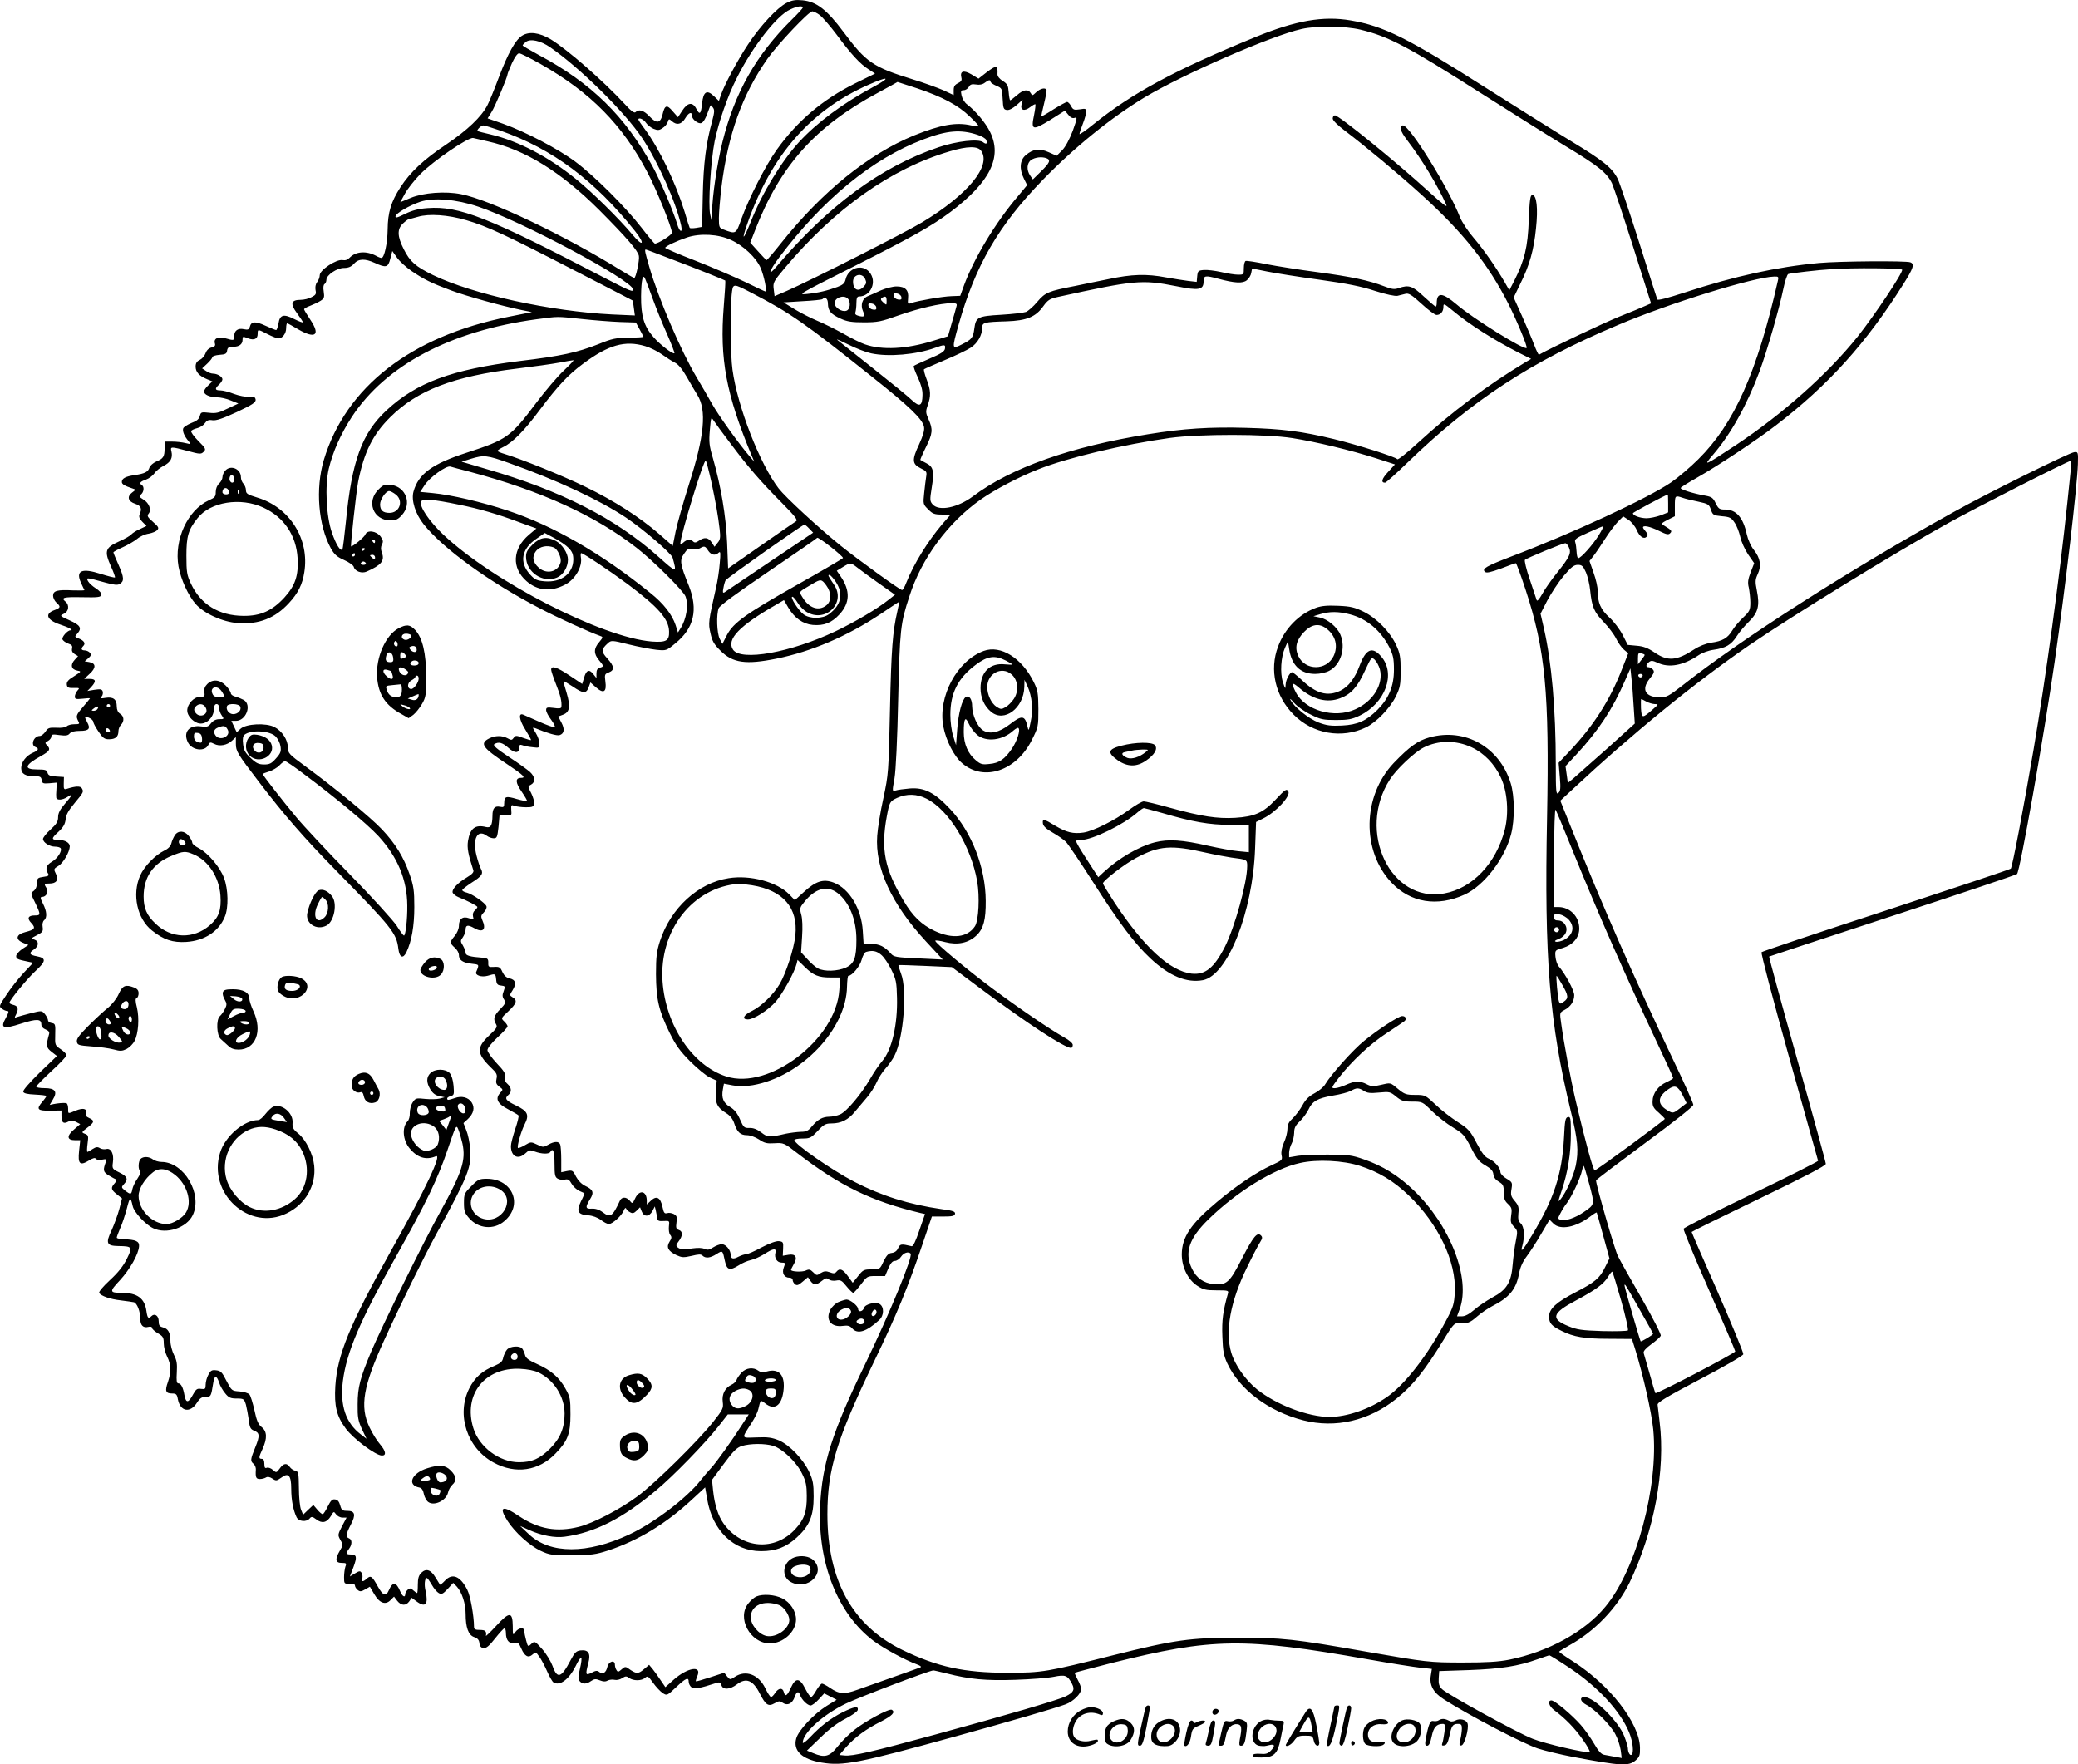 <?xml version="1.0" encoding="UTF-8"?>
<svg xmlns="http://www.w3.org/2000/svg" version="1.0" viewBox="0 0 1239.009 1051.869" preserveAspectRatio="xMidYMid meet">
  <g transform="translate(-177.359,1344.768) scale(0.1,-0.1)" fill="#000000" stroke="none">
    <path d="M6463 13430 c-56 -29 -156 -136 -228 -245 -61 -91 -143 -244 -163 -304 l-12 -35 -30 29 c-42 40 -63 26 -70 -43 -7 -65 -14 -72 -35 -32 -22 42 -52 37 -84 -13 l-25 -38 -31 35 c-35 42 -48 38 -61 -19 -13 -53 -35 -56 -78 -11 -34 36 -63 45 -83 25 -7 -7 -26 6 -64 48 -130 140 -339 323 -441 386 -69 41 -130 49 -173 21 -39 -26 -82 -103 -135 -242 -27 -72 -58 -149 -70 -171 -35 -69 -120 -150 -245 -234 -136 -91 -215 -165 -274 -256 -56 -87 -75 -150 -76 -251 -1 -84 -20 -170 -37 -170 -5 0 -19 5 -31 12 -60 32 -122 27 -159 -11 -11 -12 -25 -17 -42 -14 -36 7 -136 -59 -136 -90 0 -12 -7 -31 -16 -42 -9 -12 -12 -30 -9 -47 5 -23 2 -29 -24 -42 -16 -9 -45 -16 -64 -16 -58 0 -65 -22 -23 -79 20 -27 36 -52 36 -55 0 -3 -23 5 -51 19 -64 33 -87 27 -95 -26 -4 -21 -10 -39 -14 -39 -4 0 -33 12 -64 26 -61 28 -85 26 -93 -7 -5 -16 -11 -19 -35 -14 -35 8 -58 -8 -58 -41 0 -27 -1 -28 -53 -13 -44 12 -71 -2 -62 -31 4 -13 -1 -19 -20 -24 -17 -4 -30 -17 -36 -35 -6 -16 -21 -33 -34 -39 -18 -8 -25 -20 -25 -40 0 -32 20 -55 68 -75 l32 -13 -25 -24 c-14 -13 -25 -29 -25 -36 0 -19 33 -34 77 -35 21 0 58 -8 83 -19 l45 -18 -64 -30 c-53 -26 -71 -30 -112 -25 -45 5 -48 4 -54 -20 -5 -18 -19 -30 -50 -41 -24 -10 -46 -24 -49 -32 -6 -17 7 -48 33 -78 15 -18 15 -18 -19 -10 -19 5 -55 9 -80 9 l-45 0 0 -40 c0 -50 -8 -62 -50 -79 -18 -8 -36 -24 -40 -35 -8 -27 -28 -37 -90 -46 -54 -8 -75 -20 -75 -41 0 -13 16 -23 65 -39 19 -6 19 -7 -4 -24 -32 -24 -24 -53 19 -67 35 -12 42 -28 25 -66 -4 -12 1 -25 18 -42 l24 -24 -38 -18 c-22 -9 -45 -24 -52 -32 -6 -8 -39 -27 -73 -42 -84 -38 -90 -57 -48 -151 15 -33 25 -61 23 -64 -3 -2 -40 7 -84 21 -115 37 -152 20 -118 -54 9 -20 18 -39 20 -42 2 -3 -29 -3 -68 -2 -94 5 -119 -2 -119 -32 0 -12 9 -31 20 -41 27 -24 25 -31 -10 -44 -63 -22 -48 -60 33 -87 50 -16 82 -34 61 -34 -18 0 -53 -40 -48 -54 3 -8 18 -19 34 -25 22 -7 27 -14 23 -30 -3 -13 2 -24 16 -33 l20 -12 -20 -22 c-27 -29 -21 -57 14 -64 27 -5 27 -5 -18 -34 -35 -21 -45 -34 -43 -50 2 -17 9 -21 41 -20 35 1 37 0 22 -16 -8 -9 -15 -25 -15 -35 0 -15 6 -17 45 -13 25 3 45 4 45 2 0 -1 -18 -24 -40 -49 -43 -50 -45 -56 -30 -86 10 -17 7 -19 -23 -19 -18 0 -38 -5 -45 -12 -7 -7 -33 -11 -61 -9 -44 2 -52 -1 -66 -23 -10 -14 -25 -26 -34 -26 -36 0 -57 -54 -26 -66 23 -9 18 -20 -15 -34 -40 -17 -70 -56 -70 -91 0 -34 23 -49 79 -49 33 0 40 -3 43 -22 3 -21 8 -23 46 -20 l44 4 -2 -39 c-2 -21 -2 -44 -1 -50 2 -18 37 -16 66 3 35 23 31 12 -15 -41 -29 -34 -40 -55 -40 -79 0 -26 -9 -41 -45 -74 -25 -22 -45 -48 -45 -56 0 -21 39 -46 72 -46 15 0 29 -4 33 -9 10 -17 -18 -61 -52 -81 -33 -19 -41 -42 -23 -70 8 -12 2 -16 -28 -20 -34 -5 -37 -8 -38 -37 0 -21 -8 -38 -20 -47 -19 -14 -18 -15 9 -70 34 -71 34 -76 -2 -76 -40 0 -48 -17 -21 -45 28 -30 21 -40 -35 -54 -56 -14 -62 -44 -14 -64 l32 -13 -37 -24 c-20 -14 -36 -33 -36 -42 0 -17 9 -21 68 -33 l33 -7 -57 -61 c-31 -33 -77 -92 -102 -130 -44 -66 -46 -70 -27 -83 10 -8 25 -14 33 -14 10 0 7 -10 -9 -40 -36 -63 -18 -70 90 -35 94 30 121 29 121 -5 0 -13 10 -24 26 -30 17 -7 24 -15 20 -28 -19 -69 -18 -79 15 -105 l32 -25 -103 -99 c-60 -59 -101 -106 -98 -114 3 -10 25 -15 71 -17 37 -2 67 -5 67 -9 0 -3 -11 -19 -25 -35 -37 -44 -28 -53 48 -52 l67 1 0 -33 c0 -39 12 -49 41 -33 17 8 27 8 46 -2 l25 -13 -37 -32 c-45 -38 -43 -64 6 -64 l31 0 -7 -65 c-8 -77 5 -89 59 -56 24 15 37 18 41 10 5 -6 20 -9 37 -5 25 5 29 3 24 -10 -20 -53 -18 -63 16 -84 18 -11 38 -22 43 -23 6 -2 2 -13 -8 -24 -24 -27 -22 -38 14 -66 l30 -24 -16 -63 c-9 -34 -30 -91 -46 -127 -37 -77 -30 -93 40 -94 83 -1 86 -5 51 -76 -21 -43 -53 -83 -101 -127 -42 -39 -68 -70 -64 -77 12 -18 66 -37 130 -44 33 -4 67 -9 77 -11 19 -6 38 -54 38 -99 0 -39 18 -56 48 -48 13 3 22 1 22 -6 0 -6 16 -21 35 -32 31 -18 35 -26 35 -60 0 -22 9 -57 20 -79 24 -47 25 -92 5 -151 -19 -53 -14 -69 24 -69 25 0 30 -5 35 -34 14 -74 73 -85 114 -21 17 27 29 35 52 35 31 0 32 1 45 83 7 47 20 47 35 2 6 -20 23 -49 37 -65 20 -25 32 -30 68 -30 42 0 44 -2 55 -37 5 -21 13 -62 17 -91 5 -44 10 -55 30 -63 35 -13 37 -30 9 -99 -30 -74 -31 -83 -10 -100 8 -7 14 -23 13 -34 -3 -46 1 -56 24 -56 12 0 28 4 36 9 9 6 23 4 38 -6 22 -15 26 -14 52 4 44 34 61 16 61 -65 0 -68 12 -128 32 -170 13 -26 59 -30 78 -7 10 12 16 12 40 -6 34 -26 63 -19 87 21 16 28 17 28 30 10 8 -11 25 -20 39 -20 l24 0 -27 -51 c-26 -51 -26 -53 -10 -82 17 -28 17 -31 -3 -64 -30 -51 -27 -73 11 -73 27 0 30 -2 22 -22 -4 -13 -8 -41 -8 -63 0 -39 1 -40 33 -39 20 1 32 -3 32 -11 0 -7 7 -19 16 -26 13 -11 21 -11 45 3 l28 16 26 -44 c31 -54 67 -67 97 -36 l21 21 19 -25 c24 -30 52 -31 72 -3 l14 21 30 -22 c53 -39 71 -17 53 63 -9 37 -5 77 8 77 3 0 16 -18 29 -40 12 -22 31 -44 42 -50 17 -9 25 -5 53 25 l33 36 22 -23 c30 -33 52 -101 52 -162 0 -81 16 -126 50 -138 21 -7 30 -17 32 -36 2 -19 10 -28 24 -30 16 -2 34 12 69 57 27 34 52 61 56 61 5 0 9 -12 9 -26 0 -44 18 -67 48 -61 24 5 29 1 44 -34 20 -46 42 -58 67 -35 18 16 20 16 40 -13 12 -16 33 -56 47 -88 14 -32 31 -61 37 -65 38 -24 93 17 133 97 14 30 30 53 33 50 4 -2 1 -31 -7 -64 -12 -49 -12 -64 -2 -76 16 -19 40 -19 68 1 19 13 28 14 52 4 20 -8 34 -9 47 -1 11 5 29 7 41 4 12 -3 32 1 45 10 20 13 26 13 42 1 25 -18 74 -18 95 1 15 13 19 10 47 -29 18 -25 43 -52 58 -62 25 -16 26 -16 80 35 58 55 75 62 75 32 0 -10 7 -25 16 -32 16 -13 47 -8 151 26 16 5 23 2 28 -14 9 -29 50 -27 91 4 56 43 97 27 138 -54 35 -69 51 -79 88 -58 26 15 32 15 50 2 27 -18 56 -4 70 36 11 33 24 37 32 11 9 -27 44 -62 63 -62 8 0 30 16 48 36 l33 36 37 -19 37 -19 -60 -37 c-75 -47 -168 -145 -181 -194 -20 -72 33 -123 150 -143 128 -22 221 -4 794 154 337 93 595 168 663 193 45 17 92 63 92 91 0 10 -9 35 -21 56 -11 21 -19 40 -17 41 2 2 102 28 223 59 597 149 783 152 1525 21 135 -24 276 -46 313 -50 l68 -7 -6 -38 c-10 -58 14 -103 77 -143 145 -93 466 -261 560 -293 40 -13 134 -36 208 -50 292 -55 334 -57 376 -21 24 21 27 31 26 76 -3 146 -180 373 -398 513 -46 29 -83 55 -84 58 0 3 26 19 58 37 154 84 288 225 362 376 146 304 215 671 179 957 -5 47 -11 93 -12 103 -2 14 56 48 253 152 142 74 256 140 258 149 2 8 -67 175 -152 370 -86 195 -156 356 -156 359 0 2 180 91 400 197 277 134 400 198 400 209 0 9 -77 290 -171 624 -94 335 -169 610 -167 612 2 1 333 111 737 243 403 132 737 244 741 249 18 18 161 826 224 1263 64 444 135 1050 139 1181 2 72 1 74 -22 71 -30 -3 -521 -246 -721 -358 -621 -345 -1268 -758 -1615 -1033 -78 -61 -96 -71 -130 -71 -91 0 -118 46 -65 112 26 31 29 42 20 53 -7 8 -19 15 -26 15 -19 0 -18 14 1 30 13 11 22 10 51 -3 69 -33 154 -17 246 45 21 14 59 28 89 32 71 10 105 29 138 81 15 24 48 63 73 87 54 54 65 94 47 184 -11 55 -10 66 5 99 23 49 16 95 -23 144 -18 23 -35 61 -42 92 -22 102 -63 149 -130 149 -33 0 -39 4 -56 38 -15 32 -24 38 -63 45 -74 13 -151 38 -145 46 2 5 46 32 97 61 127 72 353 222 469 311 315 241 540 491 762 844 60 95 67 119 41 129 -26 10 -420 7 -544 -4 -250 -23 -506 -79 -798 -175 -111 -36 -165 -50 -167 -42 -3 7 -52 162 -110 346 -58 183 -115 351 -126 373 -33 66 -88 109 -274 222 -99 60 -328 204 -510 319 -468 298 -609 369 -808 403 -164 28 -326 0 -568 -99 -481 -197 -735 -334 -967 -521 -45 -37 -82 -62 -82 -57 0 6 9 33 20 61 11 28 20 60 20 72 0 18 -4 20 -38 14 -34 -5 -40 -3 -52 19 -7 14 -18 25 -24 25 -6 0 -42 -20 -81 -44 -38 -25 -71 -43 -72 -42 -2 1 6 36 16 77 10 41 17 77 14 82 -8 14 -37 7 -61 -15 -22 -21 -24 -22 -33 -5 -15 25 -44 21 -82 -13 -19 -16 -37 -30 -40 -30 -3 0 -7 21 -9 47 -3 41 -7 50 -35 68 -20 12 -32 28 -32 40 3 56 -5 57 -67 10 l-46 -36 -43 26 c-47 27 -69 19 -59 -21 4 -15 -2 -23 -20 -32 -19 -9 -26 -19 -26 -41 l0 -30 -62 29 c-35 15 -117 45 -183 65 -236 73 -277 101 -411 281 -100 134 -162 182 -245 190 -42 4 -63 1 -96 -16z m97 -28 c0 -4 -30 -37 -66 -72 -212 -209 -340 -435 -413 -730 -32 -130 -60 -320 -62 -418 l-1 -57 -10 45 c-13 56 4 323 27 437 24 114 77 268 131 374 93 187 239 374 319 410 42 20 75 24 75 11z m101 -44 c17 -13 63 -66 102 -118 85 -115 139 -174 190 -206 l38 -25 -118 -58 c-194 -96 -345 -224 -468 -396 -66 -92 -167 -291 -211 -413 -32 -91 -32 -91 -106 -63 -26 10 -28 14 -28 69 0 31 7 114 15 182 39 317 124 553 275 768 60 85 246 282 267 282 7 0 28 -10 44 -22z m3224 -87 c170 -41 283 -101 727 -384 167 -106 388 -245 492 -308 201 -121 250 -161 281 -224 10 -22 67 -192 126 -378 l107 -338 -32 -14 c-17 -8 -89 -38 -160 -66 -95 -39 -404 -185 -476 -226 -3 -2 -16 25 -29 59 -13 35 -46 112 -73 173 l-49 109 39 81 c56 112 81 202 94 331 13 121 4 199 -22 199 -12 0 -16 -26 -21 -150 -6 -161 -25 -239 -87 -362 l-29 -56 -28 49 c-52 89 -125 194 -185 264 -33 38 -69 93 -81 122 -67 172 -300 548 -340 548 -26 0 -17 -34 24 -87 86 -112 183 -272 234 -386 9 -20 -21 3 -103 77 -197 180 -536 455 -561 456 -7 0 -13 -8 -13 -19 0 -11 28 -39 73 -73 123 -93 316 -254 455 -380 250 -226 400 -416 521 -655 52 -104 114 -254 107 -260 -14 -14 -319 175 -419 261 -84 71 -117 73 -117 5 0 -10 -3 -19 -6 -19 -4 0 -35 27 -71 60 -67 63 -89 71 -150 50 -24 -9 -41 -7 -84 10 -93 36 -198 58 -399 85 -107 14 -245 36 -307 48 -61 13 -116 21 -122 19 -6 -2 -11 -21 -11 -43 0 -38 -1 -39 -34 -39 -19 0 -65 7 -102 16 -37 8 -83 14 -103 12 -33 -3 -36 -6 -39 -37 l-3 -34 -52 6 c-29 4 -88 13 -132 21 -115 22 -204 19 -340 -10 -66 -13 -156 -32 -200 -41 -161 -31 -179 -39 -226 -94 -23 -28 -54 -55 -68 -61 -14 -5 -81 -13 -149 -17 -139 -8 -150 -14 -159 -82 -7 -55 -15 -65 -75 -95 -59 -30 -60 -29 -19 117 100 354 238 592 501 863 189 195 409 373 608 493 232 139 757 368 937 408 91 20 256 18 350 -4z m-4831 -105 c178 -123 445 -386 549 -542 95 -144 201 -381 232 -521 10 -48 -10 -40 -24 10 -23 76 -101 260 -146 342 -164 300 -366 498 -679 665 -53 29 -96 54 -96 57 0 3 8 12 18 20 27 22 88 9 146 -31z m-57 -100 c298 -169 490 -364 638 -648 56 -107 145 -328 145 -358 0 -13 -79 -63 -101 -65 -4 0 -40 43 -80 95 -95 123 -280 308 -394 393 -103 77 -298 179 -432 227 l-92 32 23 37 c21 32 96 211 96 227 0 4 12 33 26 65 17 37 33 59 43 59 9 0 66 -29 128 -64z m1983 -137 c-182 -98 -335 -212 -442 -328 -105 -115 -222 -307 -288 -476 -45 -112 -58 -118 -20 -10 142 406 374 673 719 826 123 55 143 48 31 -12z m700 31 c0 -5 16 -16 35 -24 33 -14 34 -16 37 -78 3 -56 5 -63 25 -66 13 -2 35 9 58 29 l36 32 -6 -26 c-10 -37 16 -45 51 -18 15 12 29 19 31 17 2 -2 -1 -31 -8 -65 -19 -90 -9 -93 97 -28 l87 55 20 -24 c13 -17 25 -23 38 -19 17 6 16 -1 -11 -77 -20 -52 -43 -95 -63 -116 l-33 -33 -47 21 c-56 25 -93 20 -137 -17 -36 -30 -40 -83 -11 -141 l19 -38 -54 -65 c-135 -158 -264 -373 -323 -534 l-22 -61 -52 -2 c-57 -2 -204 -28 -240 -41 -21 -8 -22 -6 -19 29 5 48 -17 70 -69 70 -22 0 -64 -11 -92 -23 -29 -13 -64 -29 -79 -35 -33 -13 -45 -53 -29 -89 14 -31 9 -37 -24 -29 -19 5 -25 11 -21 22 3 9 6 33 6 55 0 27 4 39 15 39 72 0 110 90 62 146 -44 51 -127 24 -142 -46 -5 -21 -16 -31 -48 -43 -60 -22 -113 -35 -182 -42 -58 -6 -49 -1 275 162 359 181 467 242 581 327 236 178 310 327 236 477 -27 55 -86 125 -138 165 -14 10 -28 34 -32 52 -6 27 -4 32 13 32 11 0 24 9 30 19 8 15 17 19 43 15 20 -4 39 0 52 10 23 18 35 20 35 6z m-438 -39 c151 -51 244 -100 314 -168 31 -29 55 -56 53 -58 -3 -2 -22 0 -44 5 -90 21 -183 4 -342 -60 -271 -111 -548 -335 -790 -639 -46 -58 -86 -105 -89 -104 -3 1 -26 25 -51 53 l-46 51 28 72 c150 387 359 621 734 822 64 35 116 63 116 64 1 0 53 -17 117 -38z m-1222 -195 c-36 -129 -52 -251 -56 -441 l-4 -190 -35 -6 c-20 -3 -37 -3 -39 0 -2 3 -16 46 -30 95 -54 175 -150 375 -237 493 -22 29 -39 55 -39 58 0 15 32 2 45 -19 9 -13 29 -29 45 -36 25 -10 34 -10 54 4 14 8 27 25 31 36 6 20 8 20 24 6 29 -27 60 -20 82 19 20 33 39 39 39 11 0 -20 38 -49 55 -42 14 5 27 28 49 91 7 19 8 19 20 2 11 -14 10 -28 -4 -81z m-1263 -57 c311 -109 562 -296 803 -599 61 -76 49 -98 -13 -24 -81 97 -244 258 -339 334 -165 134 -344 227 -508 266 -41 9 -77 19 -79 20 -7 6 21 34 34 34 8 0 53 -14 102 -31z m2845 -25 c25 -8 49 -22 52 -31 9 -22 0 -28 -19 -13 -26 21 -157 7 -265 -30 -343 -116 -657 -347 -967 -712 -55 -65 -44 -26 15 53 262 349 557 591 862 706 141 54 222 60 322 27z m-2920 -39 c221 -49 435 -181 664 -409 163 -164 231 -242 237 -274 5 -23 -18 -132 -28 -132 -2 0 -39 22 -82 48 -336 208 -779 419 -950 452 -94 19 -225 9 -300 -22 l-63 -26 28 51 c15 28 56 80 92 117 79 80 286 221 315 215 11 -3 50 -11 87 -20z m2942 -57 c62 -89 -81 -262 -351 -425 -104 -63 -663 -346 -809 -410 l-72 -31 -5 41 c-5 39 -3 45 66 127 297 354 633 592 982 695 106 32 169 33 189 3z m390 -44 c26 -10 19 -27 -33 -78 l-49 -48 -16 23 c-23 33 -20 75 6 93 23 16 64 21 92 10z m-3390 -288 c258 -86 916 -438 924 -493 3 -19 -16 -12 -160 63 -706 368 -877 435 -1065 421 -56 -4 -92 -14 -135 -35 -47 -23 -58 -26 -56 -13 4 18 82 64 148 86 79 26 215 15 344 -29z m-70 -81 c122 -35 245 -93 640 -297 193 -99 352 -182 352 -182 1 -1 4 -21 7 -45 l6 -44 -135 6 c-366 18 -832 120 -1069 235 -104 51 -137 80 -174 154 -39 77 -40 120 -5 153 15 14 30 25 33 25 3 1 29 7 56 15 66 20 180 12 289 -20z m1578 -118 c75 -34 150 -105 177 -167 21 -49 39 -140 28 -140 -3 0 -56 25 -117 55 -62 30 -195 87 -296 127 -101 39 -184 75 -184 78 0 9 65 40 130 62 78 26 187 20 262 -15z m-348 -117 c146 -55 307 -120 314 -125 2 -2 -2 -71 -9 -154 -25 -314 14 -522 165 -886 l17 -40 -26 30 c-64 74 -188 247 -226 315 -23 41 -64 112 -91 157 -94 157 -228 470 -283 660 -25 86 -29 103 -21 103 3 0 75 -27 160 -60z m-1555 -69 c74 -50 117 -71 232 -114 94 -35 303 -93 424 -118 l60 -12 -140 -28 c-581 -116 -970 -418 -1101 -855 -50 -170 -33 -386 42 -525 21 -37 36 -51 79 -70 30 -13 56 -32 58 -41 7 -27 48 -41 77 -28 88 39 108 64 91 112 -8 21 -7 36 0 50 9 16 7 26 -8 47 -26 34 -80 41 -91 12 -5 -15 -73 -71 -85 -71 -5 0 31 327 42 385 35 176 87 282 191 385 162 161 376 244 755 290 99 12 214 28 255 36 41 8 79 14 83 14 4 0 -21 -27 -57 -61 -36 -33 -110 -120 -165 -193 -154 -205 -175 -219 -414 -297 -207 -67 -289 -127 -318 -233 -14 -51 11 -131 60 -193 116 -146 392 -346 695 -503 111 -58 294 -141 359 -164 17 -6 17 -8 -7 -37 -33 -38 -33 -69 -1 -107 30 -36 30 -38 5 -45 -14 -4 -20 -14 -20 -34 l0 -28 -19 24 c-24 31 -42 24 -55 -22 l-11 -37 -75 50 c-76 51 -110 62 -110 35 0 -8 13 -47 29 -87 27 -67 35 -103 32 -135 -1 -9 -14 -11 -46 -6 -40 5 -45 3 -45 -13 0 -11 14 -37 31 -59 16 -22 25 -41 20 -43 -6 -2 -48 13 -93 33 -46 20 -89 39 -95 42 -29 12 -24 -30 11 -86 20 -33 36 -61 36 -65 0 -3 -21 3 -46 12 -42 16 -47 16 -58 0 -10 -14 -15 -14 -36 -2 -33 18 -74 17 -110 -1 -58 -30 -41 -55 107 -153 100 -67 115 -82 83 -82 -35 0 -34 -28 4 -82 19 -28 34 -53 32 -56 -3 -2 -30 3 -61 12 -64 19 -75 16 -75 -23 0 -25 -3 -28 -26 -23 -31 6 -44 -10 -44 -53 -1 -59 -10 -75 -39 -68 -64 16 -95 -8 -107 -84 -6 -41 1 -79 32 -174 4 -11 -8 -24 -38 -42 -56 -33 -92 -72 -85 -92 4 -8 19 -20 34 -26 53 -21 113 -52 113 -59 0 -4 -7 -13 -16 -21 -9 -8 -13 -21 -10 -35 6 -21 4 -22 -23 -11 -38 14 -61 -3 -61 -45 0 -18 -11 -43 -25 -60 -14 -16 -25 -34 -25 -39 0 -5 11 -19 25 -31 14 -12 25 -31 25 -44 0 -30 22 -46 76 -52 46 -5 46 -4 27 -49 -8 -20 31 -33 68 -23 47 14 47 14 51 -22 2 -27 8 -34 29 -36 25 -3 26 -5 16 -33 -9 -23 -9 -34 2 -50 11 -19 9 -25 -23 -58 -38 -39 -43 -59 -25 -89 10 -16 4 -26 -39 -66 -78 -73 -77 -109 7 -191 36 -34 41 -44 35 -69 -5 -23 -2 -33 17 -47 23 -17 23 -18 5 -37 -31 -35 -17 -64 46 -97 31 -17 60 -33 63 -37 4 -3 -5 -40 -19 -81 -14 -42 -26 -87 -26 -102 0 -63 43 -84 87 -43 21 20 27 21 56 10 41 -15 84 -16 92 -2 16 27 25 3 25 -70 0 -69 3 -81 20 -90 11 -6 30 -8 42 -5 18 4 27 -1 40 -25 9 -16 30 -35 45 -42 15 -7 29 -13 31 -14 2 -1 -7 -23 -20 -48 -29 -60 -19 -80 43 -84 27 -2 56 -13 76 -28 17 -13 38 -24 47 -24 21 0 76 49 88 79 6 15 12 21 15 13 3 -7 13 -17 24 -22 14 -8 23 -6 39 10 l20 20 10 -25 c13 -34 45 -33 64 3 l14 27 6 -25 c3 -14 7 -34 8 -45 3 -16 10 -19 39 -17 35 2 35 2 31 -33 -2 -19 1 -42 8 -50 10 -12 9 -20 -4 -40 -21 -33 -9 -56 40 -80 33 -15 43 -16 91 -5 41 10 56 11 65 2 18 -18 47 -15 84 9 37 23 36 24 51 -46 11 -49 29 -54 80 -22 21 14 54 28 73 32 19 4 56 20 81 36 55 35 73 37 66 7 -8 -30 10 -58 37 -58 23 0 23 -2 13 -29 -13 -34 3 -61 34 -61 11 0 19 -6 19 -14 0 -7 6 -19 14 -25 11 -9 21 -6 45 15 l32 27 15 -22 c19 -26 34 -27 68 0 21 17 29 19 41 9 9 -7 27 -10 44 -7 26 5 34 1 61 -33 18 -22 36 -40 41 -40 5 0 25 23 46 50 37 49 38 50 90 50 l54 0 19 45 c14 32 25 45 39 45 11 0 28 11 37 25 15 23 43 33 57 19 16 -16 -123 -353 -273 -664 -194 -400 -255 -591 -266 -840 -16 -340 104 -644 318 -805 62 -46 189 -115 258 -140 24 -9 30 -15 20 -19 -8 -3 -80 -28 -160 -57 -80 -28 -176 -62 -215 -76 -78 -28 -107 -26 -163 12 -20 14 -42 25 -47 25 -6 0 -21 -18 -34 -40 -12 -22 -26 -40 -31 -40 -6 0 -21 23 -35 50 -33 66 -58 67 -86 5 -22 -49 -34 -56 -42 -25 -7 27 -31 25 -51 -5 -9 -14 -20 -25 -25 -25 -5 0 -21 24 -35 54 -40 81 -116 109 -180 67 -29 -19 -29 -19 -47 2 l-17 22 -83 -27 c-46 -15 -84 -26 -86 -24 -2 2 2 15 8 30 31 67 -58 53 -142 -22 l-48 -43 -28 41 c-15 23 -37 53 -48 67 l-21 25 -32 -27 c-34 -29 -45 -28 -94 7 -14 10 -21 9 -38 -7 -18 -16 -23 -17 -30 -5 -6 8 -10 23 -10 33 0 31 -38 20 -45 -14 -8 -34 -28 -47 -49 -29 -11 9 -21 8 -45 -5 -36 -18 -38 -13 -19 59 15 56 0 79 -46 74 -26 -3 -35 -11 -61 -60 -55 -105 -79 -112 -107 -32 -10 27 -37 72 -61 99 -44 49 -45 50 -65 32 -20 -19 -21 -18 -31 20 -6 21 -11 46 -11 56 0 25 -34 21 -53 -5 -15 -22 -16 -21 -16 35 -1 87 -20 87 -99 1 -35 -38 -63 -64 -61 -59 5 27 -3 35 -36 35 -27 0 -35 4 -35 18 0 64 -22 187 -40 221 -42 83 -90 102 -134 54 -14 -15 -27 -25 -29 -23 -2 3 -14 22 -26 42 -28 47 -56 57 -85 29 -16 -16 -21 -34 -21 -71 0 -28 -2 -50 -4 -50 -3 0 -13 7 -23 16 -14 14 -20 14 -33 4 -8 -7 -15 -19 -15 -26 0 -24 -17 -15 -30 16 -23 56 -45 59 -67 8 -18 -41 -36 -34 -67 22 -33 60 -42 67 -65 46 -23 -21 -34 -20 -27 2 3 9 1 24 -4 32 -8 13 -13 13 -40 -3 l-30 -18 21 55 c23 62 20 76 -17 76 -28 0 -29 7 -9 34 19 25 19 55 0 62 -21 8 -19 25 10 81 32 60 26 83 -21 83 -29 0 -34 4 -42 33 -6 22 -15 33 -30 35 -17 3 -26 -6 -44 -42 -12 -25 -26 -46 -30 -46 -5 0 -20 12 -33 28 l-23 27 -31 -29 -30 -29 -12 29 c-7 16 -13 74 -13 129 -1 91 -3 100 -21 104 -11 2 -26 12 -33 22 -18 26 -37 24 -60 -8 -20 -27 -21 -27 -41 -9 -11 10 -27 16 -36 13 -11 -5 -15 1 -15 23 0 20 -5 30 -15 30 -20 0 -19 9 5 61 28 62 26 103 -6 128 -20 16 -30 38 -43 100 -10 44 -23 87 -30 95 -7 8 -33 16 -59 18 -46 3 -47 4 -78 63 -26 52 -34 60 -62 63 -26 3 -33 -2 -46 -27 -9 -16 -16 -43 -16 -59 0 -25 -3 -28 -27 -25 -24 4 -31 -2 -48 -33 -27 -51 -42 -53 -51 -7 -8 48 -21 73 -37 73 -10 0 -12 17 -9 65 3 52 0 72 -17 105 -11 22 -21 59 -21 81 0 51 -13 75 -45 83 -20 5 -25 13 -25 37 0 32 -24 49 -43 30 -18 -18 -24 -13 -30 29 -10 77 -54 110 -149 110 -72 0 -73 7 -9 75 59 64 111 155 114 203 2 29 -20 39 -90 41 -24 1 -43 5 -43 10 0 5 9 29 20 55 12 25 29 78 40 118 18 71 22 73 35 15 8 -37 76 -110 122 -132 79 -38 200 2 236 78 60 126 -52 316 -185 317 -18 0 -42 7 -52 15 -24 18 -58 19 -74 3 -14 -14 -16 -64 -2 -73 5 -3 -2 -22 -16 -43 -14 -20 -28 -49 -31 -64 -6 -33 -10 -34 -43 -9 -23 19 -24 20 -7 39 27 29 20 46 -27 69 -43 21 -44 23 -39 61 7 50 -11 86 -39 79 -11 -3 -28 -1 -38 5 -14 9 -24 8 -44 -5 -14 -9 -28 -17 -31 -17 -3 0 -3 22 1 50 6 45 5 50 -16 58 -21 8 -21 9 14 36 43 32 45 43 11 58 -18 8 -24 17 -19 30 8 26 -17 32 -61 14 -48 -20 -45 -21 -45 14 0 17 -6 31 -12 31 -19 2 -50 -1 -75 -6 l-23 -5 19 32 c29 47 14 68 -49 68 -28 0 -50 4 -50 9 0 5 41 46 90 92 50 45 90 88 90 95 0 8 -16 24 -34 36 -34 23 -35 24 -33 88 2 60 0 65 -20 68 -13 2 -23 9 -23 17 0 7 -8 23 -18 36 -19 22 -19 22 -84 6 -36 -9 -73 -20 -83 -23 -15 -6 -16 -4 -6 14 17 33 13 51 -14 58 -14 3 -25 9 -25 13 0 15 106 144 156 190 62 57 65 76 9 87 -46 8 -52 19 -20 40 31 20 33 50 3 60 -20 6 -19 8 16 26 33 17 38 23 34 49 -3 17 1 34 9 40 19 16 16 54 -7 99 -16 31 -17 40 -6 40 25 0 41 29 28 51 -17 27 -16 29 17 29 42 0 56 22 38 58 -14 28 -13 30 15 47 29 17 67 83 68 117 0 21 -29 38 -68 38 -43 0 -44 8 0 48 30 28 40 47 43 74 2 27 17 54 54 98 54 65 55 67 42 89 -9 13 -37 12 -87 -4 -19 -6 -21 -3 -20 32 l1 38 -46 3 c-37 2 -48 7 -52 23 -4 16 -14 19 -61 19 -83 0 -76 26 22 80 52 29 59 41 37 63 -14 15 -14 17 5 27 11 6 20 18 20 26 0 13 8 15 48 9 38 -5 51 -3 61 9 9 11 30 16 61 16 54 0 65 13 44 51 -19 35 -17 40 11 27 14 -6 25 -17 25 -24 0 -7 14 -33 31 -58 26 -39 36 -46 63 -46 38 0 56 15 56 48 0 13 7 30 15 38 21 21 19 52 -5 66 -13 8 -20 24 -20 44 0 42 -21 58 -66 51 -30 -5 -34 -4 -24 8 7 8 9 22 6 31 -5 13 -14 14 -49 9 l-42 -7 23 24 c31 34 28 48 -10 48 l-32 0 32 30 c39 35 39 63 -1 70 l-28 5 21 18 c17 15 19 21 10 33 -7 8 -21 14 -31 14 -21 0 -24 11 -8 27 15 15 3 32 -28 44 -24 9 -25 11 -9 28 30 33 20 51 -45 80 -59 27 -60 27 -35 39 30 13 35 52 11 72 -30 25 -13 29 97 27 97 -2 113 0 116 14 2 10 -11 25 -33 39 -19 12 -40 31 -46 42 -13 24 -13 24 104 -8 50 -14 72 -16 85 -8 27 17 26 38 -7 113 -17 38 -31 72 -31 75 0 4 25 17 56 31 31 14 69 36 86 50 16 14 47 28 69 31 21 4 44 13 51 22 11 12 6 20 -26 48 -32 28 -37 36 -26 49 18 22 4 63 -31 84 -26 16 -28 20 -14 31 17 14 20 46 5 55 -18 11 -11 21 24 33 19 7 41 24 50 37 9 14 34 34 55 45 42 21 56 47 47 86 -8 30 -4 30 97 3 73 -20 80 -20 95 -5 15 15 13 20 -32 65 -27 27 -46 54 -42 59 3 6 20 13 36 17 17 4 37 17 45 29 12 17 22 22 46 18 22 -3 61 10 145 49 94 44 114 58 112 74 -3 16 -9 19 -39 17 -20 -2 -60 6 -90 17 -30 12 -66 21 -81 21 -33 0 -35 10 -8 35 11 10 20 24 20 31 0 16 -31 34 -57 34 -10 0 -29 7 -41 16 l-23 15 31 29 c16 15 30 33 30 38 0 6 19 12 43 14 35 2 43 7 45 26 3 18 10 22 36 22 36 0 56 15 56 42 0 21 1 21 34 8 35 -13 56 -3 56 26 0 30 0 30 60 -1 27 -14 56 -25 64 -25 24 0 46 29 46 61 0 16 3 29 6 29 3 0 33 -16 66 -36 102 -59 134 -35 73 56 -20 30 -37 58 -38 63 -1 4 15 14 35 21 21 8 49 21 63 30 22 14 24 21 19 55 -4 24 -2 41 5 45 6 4 11 15 11 25 0 29 63 71 105 71 26 0 43 7 59 25 28 31 65 32 125 5 67 -31 79 -27 92 25 l12 46 29 -41 c17 -23 56 -58 87 -79z m5412 -51 c165 -23 251 -40 332 -67 66 -21 119 -32 133 -29 13 3 35 9 48 12 19 5 37 -6 96 -60 39 -36 79 -66 89 -66 24 0 41 20 41 48 0 22 3 21 53 -20 100 -84 249 -178 396 -253 l74 -37 -34 -20 c-229 -138 -440 -297 -636 -476 -67 -62 -125 -108 -128 -102 -8 13 -234 85 -378 120 -190 46 -306 61 -524 67 -216 6 -373 -4 -583 -38 -462 -74 -817 -199 -1046 -371 -90 -67 -201 -90 -239 -48 -17 19 -18 26 -6 100 16 98 10 125 -32 146 -17 9 -34 18 -36 20 -1 1 13 35 33 75 41 82 43 107 16 167 -17 39 -18 46 -5 83 20 56 19 88 -6 154 -12 31 -19 59 -16 61 3 3 58 27 122 54 65 27 136 61 157 75 41 27 68 75 68 119 0 31 11 34 145 38 120 4 174 26 220 91 26 36 39 44 85 54 461 101 502 105 709 64 133 -27 161 -22 161 29 0 35 9 37 87 16 100 -27 147 -29 171 -9 12 10 24 29 26 43 3 14 5 26 5 26 1 1 41 -7 90 -17 49 -10 189 -32 312 -49z m3474 60 c8 -14 -162 -269 -265 -399 -178 -222 -444 -459 -725 -646 -191 -126 -199 -130 -138 -59 106 123 201 293 278 498 44 120 116 368 141 488 10 48 23 89 30 92 14 5 184 25 259 29 131 9 414 6 420 -3z m-6183 -55 c9 -21 8 -28 -7 -45 -32 -36 -65 -21 -65 29 0 43 54 55 72 16z m-1266 -120 c20 -55 58 -149 85 -209 27 -61 46 -112 44 -114 -8 -9 -86 51 -125 96 -56 63 -75 126 -74 243 1 100 11 139 25 103 5 -10 25 -64 45 -119z m6708 108 c-124 -546 -260 -851 -474 -1063 -47 -47 -120 -109 -162 -138 -139 -95 -590 -304 -953 -442 -151 -58 -176 -73 -158 -91 9 -9 32 -4 96 19 45 18 86 32 89 32 3 0 29 -70 57 -155 119 -363 143 -612 129 -1361 -17 -843 14 -1224 142 -1753 42 -171 47 -235 29 -323 -12 -58 -57 -159 -89 -198 -18 -23 -18 -19 5 49 37 110 55 221 55 338 0 94 -2 104 -17 101 -16 -3 -19 -20 -24 -123 -12 -220 -59 -363 -191 -582 -55 -92 -71 -109 -57 -61 15 55 11 113 -10 132 -14 13 -17 26 -14 59 4 36 1 48 -21 74 -23 27 -26 37 -20 72 6 38 5 41 -30 62 -20 11 -36 29 -36 39 0 25 -35 65 -70 80 -23 10 -40 32 -72 93 -38 73 -48 84 -112 125 -39 25 -99 71 -133 104 -61 57 -62 58 -121 58 -54 0 -64 4 -102 35 -48 40 -42 39 -107 24 -41 -10 -54 -9 -81 5 -41 21 -70 20 -123 -4 -24 -11 -54 -20 -67 -20 -22 0 -20 4 24 62 77 99 189 204 288 268 50 33 97 64 104 70 15 13 7 30 -14 30 -21 0 -144 -80 -227 -148 -66 -53 -197 -200 -232 -259 -9 -16 -38 -40 -63 -53 -34 -18 -54 -38 -72 -71 -14 -26 -40 -60 -57 -77 -25 -23 -33 -38 -33 -65 0 -19 -9 -56 -21 -81 -13 -31 -18 -57 -14 -76 6 -28 4 -30 -59 -59 -90 -41 -212 -123 -326 -219 -157 -131 -209 -210 -210 -312 0 -77 36 -150 91 -187 37 -24 52 -28 116 -28 69 0 74 -1 68 -20 -29 -103 -37 -158 -33 -255 3 -87 8 -114 29 -160 74 -158 247 -287 453 -340 193 -49 391 -3 556 129 98 79 169 168 280 349 55 91 66 103 89 101 53 -4 69 2 112 40 24 21 64 48 89 61 103 52 144 101 161 195 7 38 22 71 46 103 19 25 58 85 85 132 l51 86 23 -23 c41 -41 135 -23 222 44 18 14 34 23 36 22 1 -2 19 -65 39 -139 l37 -135 -26 -52 c-31 -65 -61 -90 -175 -149 -116 -60 -159 -99 -159 -146 0 -39 15 -56 75 -85 72 -36 136 -47 280 -47 l139 -1 19 -60 c49 -159 97 -373 108 -478 33 -339 -100 -835 -285 -1058 -123 -150 -341 -269 -573 -316 -65 -13 -137 -17 -278 -17 -199 0 -215 2 -571 64 -437 77 -506 84 -769 84 -285 0 -379 -13 -742 -104 -398 -100 -423 -105 -633 -105 -258 0 -417 35 -626 136 -298 145 -447 415 -447 809 0 268 55 447 278 910 133 275 202 442 289 700 l56 165 67 0 c54 0 68 3 71 16 2 14 -12 19 -80 28 -195 28 -360 80 -522 164 -133 69 -356 224 -356 248 0 5 22 9 48 9 45 0 52 4 91 45 36 39 48 45 82 45 58 0 101 22 140 70 19 23 51 61 71 84 20 23 46 63 57 88 11 26 35 64 54 85 19 21 44 56 55 79 53 104 76 391 38 487 -10 27 -17 49 -15 51 2 1 75 -1 161 -5 l157 -7 178 -133 c270 -202 495 -349 533 -349 5 0 10 8 10 18 0 10 -20 28 -53 46 -83 47 -270 174 -427 291 -152 113 -340 271 -340 284 0 4 27 1 60 -8 74 -19 139 -5 186 40 42 40 56 94 55 206 -1 198 -83 409 -212 547 -93 99 -154 130 -241 123 -35 -3 -72 -8 -84 -12 -21 -6 -21 -6 -7 72 8 48 17 230 22 473 10 418 13 449 67 613 72 225 230 439 424 576 82 58 228 135 345 181 174 69 506 148 785 187 178 24 572 24 729 -1 140 -22 352 -73 501 -121 l111 -36 -41 -45 c-38 -41 -44 -64 -18 -64 6 0 67 55 137 123 382 369 733 599 1254 818 304 129 809 285 930 288 25 1 27 -2 21 -26z m-6114 -74 c225 -117 314 -179 711 -496 227 -180 303 -254 312 -300 4 -20 -5 -51 -29 -104 -44 -93 -42 -118 9 -143 35 -17 38 -21 33 -50 -3 -17 -8 -61 -12 -98 -7 -65 -6 -68 24 -97 26 -27 38 -31 82 -31 l52 0 -50 -57 c-87 -103 -170 -237 -215 -350 -9 -24 -20 -43 -25 -43 -12 0 -257 177 -363 262 -135 109 -332 291 -373 344 -112 146 -245 487 -275 708 -12 85 -15 348 -5 445 8 72 4 72 124 10z m888 -22 c3 -14 -1 -18 -20 -15 -12 2 -24 11 -26 21 -3 14 1 18 20 15 12 -2 24 -11 26 -21z m-320 -9 c20 -20 15 -66 -8 -73 -27 -9 -70 19 -70 45 0 33 54 52 78 28z m232 -15 c0 -26 0 -26 -20 -8 -16 14 -17 20 -8 27 22 13 28 9 28 -19z m-350 -15 c1 -44 17 -63 76 -90 39 -18 67 -22 139 -22 81 0 102 4 208 42 120 42 250 72 314 72 29 0 34 -3 30 -17 -2 -10 -15 -54 -28 -99 l-23 -81 -85 -26 c-162 -51 -308 -58 -411 -22 -24 8 -82 37 -129 64 -47 26 -117 61 -156 77 -38 16 -99 47 -135 69 l-65 40 113 7 c63 3 116 9 119 12 17 17 33 3 33 -26z m288 -21 c3 -14 -1 -18 -20 -15 -12 2 -24 11 -26 21 -3 14 1 18 20 15 12 -2 24 -11 26 -21z m-1756 -71 c73 -8 176 -16 228 -18 l95 -3 22 -40 c12 -22 22 -42 23 -45 0 -3 -39 -5 -88 -6 -76 0 -99 -5 -180 -38 -127 -50 -221 -71 -472 -101 -402 -50 -613 -128 -791 -293 -147 -136 -208 -302 -243 -666 -9 -87 -18 -161 -21 -164 -12 -12 -37 28 -62 99 -34 98 -43 279 -19 382 24 101 71 207 138 310 203 308 587 511 1098 581 137 18 118 18 272 2z m1726 -205 c104 -22 266 -8 381 33 57 21 63 20 59 -5 -2 -16 -24 -31 -91 -59 -49 -21 -92 -41 -95 -44 -3 -4 8 -34 24 -68 19 -41 29 -75 28 -105 -1 -66 -17 -74 -62 -32 -20 20 -127 107 -237 194 -110 87 -204 162 -210 167 -5 6 26 -8 70 -30 44 -22 104 -45 133 -51z m-1347 43 c30 -9 74 -31 99 -49 25 -18 59 -40 77 -49 21 -10 45 -39 73 -88 23 -40 50 -87 61 -104 58 -92 43 -246 -51 -539 -33 -104 -68 -229 -78 -276 l-17 -86 -80 70 c-116 101 -269 199 -440 282 -139 68 -383 166 -482 196 -24 7 -43 15 -43 19 0 3 15 13 33 22 57 27 127 98 219 222 108 144 170 210 258 275 152 113 250 141 371 105z m511 -584 c104 -139 177 -223 306 -353 77 -78 94 -100 82 -107 -8 -5 -103 -70 -210 -145 l-195 -136 -6 153 c-7 162 -37 337 -84 502 -23 77 -25 99 -19 169 7 79 7 81 23 57 9 -14 55 -77 103 -140z m-1320 -114 c281 -100 536 -219 694 -324 103 -69 270 -213 278 -239 26 -93 26 -93 -85 6 -255 228 -581 394 -1024 522 l-149 44 54 17 c79 24 96 23 232 -26z m1202 -106 c27 -126 41 -205 51 -291 5 -45 3 -60 -13 -78 l-18 -23 -17 26 c-20 30 -43 33 -76 10 -17 -12 -26 -13 -34 -5 -16 16 -37 14 -59 -6 -10 -9 -18 -12 -18 -7 1 51 141 508 152 496 3 -4 18 -59 32 -122z m8109 93 c-1 -16 -12 -116 -23 -223 -48 -455 -128 -1040 -201 -1470 -59 -346 -127 -702 -136 -711 -5 -5 -339 -116 -743 -249 -404 -132 -738 -244 -743 -249 -5 -5 68 -282 163 -622 95 -338 173 -618 174 -622 0 -4 -179 -95 -398 -200 -220 -106 -401 -198 -404 -205 -2 -7 66 -172 152 -367 86 -195 156 -359 156 -364 0 -11 -469 -256 -476 -249 -2 3 -18 54 -34 114 -17 60 -33 116 -36 125 -3 11 12 28 46 53 28 20 53 43 56 50 3 8 -48 108 -114 223 -66 114 -130 228 -142 253 -18 35 -130 423 -130 450 0 4 131 103 290 221 178 131 290 220 290 230 0 9 -54 131 -121 270 -227 476 -418 909 -604 1374 l-68 169 69 64 c359 335 733 640 1059 864 256 175 858 545 1185 727 154 86 715 371 730 371 4 0 5 -12 3 -27z m-9548 -38 c421 -112 748 -261 994 -453 99 -77 279 -256 292 -290 19 -51 6 -135 -30 -191 l-15 -24 -14 44 c-21 63 -72 129 -150 191 -290 235 -578 401 -852 492 -154 51 -339 94 -447 104 l-74 7 27 41 c30 46 128 117 153 110 9 -3 61 -17 116 -31z m7145 -189 l0 -53 -46 -18 c-25 -9 -63 -17 -84 -17 -39 1 -80 16 -80 30 0 5 190 107 208 111 1 1 2 -23 2 -53z m86 34 c16 -6 58 -16 93 -23 60 -13 65 -16 76 -48 11 -32 15 -34 66 -39 47 -4 56 -9 75 -38 13 -18 27 -56 34 -85 6 -29 27 -75 47 -105 l36 -52 -21 -54 c-16 -42 -19 -62 -11 -92 4 -22 9 -61 9 -88 0 -45 -4 -53 -43 -90 -24 -23 -54 -58 -66 -79 -27 -44 -58 -62 -126 -71 -30 -5 -70 -20 -100 -40 -104 -68 -157 -72 -235 -19 -41 28 -68 38 -108 41 l-53 5 -30 59 c-17 33 -52 80 -80 105 -52 48 -69 87 -69 158 0 22 -11 71 -25 109 l-24 69 22 28 c12 15 43 60 69 101 25 40 61 87 78 105 l32 32 32 -21 c17 -11 39 -38 48 -59 18 -42 43 -58 60 -41 9 9 7 16 -5 30 -9 10 -17 22 -17 25 0 15 42 6 95 -20 44 -22 57 -25 67 -14 13 13 9 18 -39 47 -16 10 -13 13 25 33 l42 21 0 60 c0 64 1 65 46 50z m-7296 -41 c124 -25 233 -57 363 -106 l99 -36 -45 -38 c-98 -84 -104 -197 -14 -276 65 -57 145 -65 228 -22 62 31 107 109 96 165 -2 13 -1 24 2 24 12 0 168 -104 276 -184 182 -136 246 -208 248 -282 2 -57 -17 -67 -103 -61 -297 24 -946 357 -1245 639 -82 78 -142 166 -131 195 8 19 72 14 226 -18z m2089 -143 l23 -24 -259 -174 c-142 -96 -264 -178 -270 -182 -10 -5 -11 1 -6 26 3 18 9 39 13 46 7 13 459 332 470 332 4 0 17 -11 29 -24z m4708 -38 c-34 -56 -107 -138 -123 -138 -5 0 -9 17 -10 38 -1 20 -4 46 -8 57 -6 17 4 25 76 57 46 21 86 38 90 38 4 0 -7 -23 -25 -52z m-6142 -78 c21 -22 27 -38 27 -69 -1 -83 -72 -137 -170 -129 -48 4 -60 10 -88 41 -66 72 -51 154 40 214 l48 33 58 -31 c32 -17 70 -43 85 -59z m1635 -59 c0 -3 -119 -73 -265 -155 -315 -178 -388 -230 -427 -304 l-27 -53 -16 30 c-17 33 -21 145 -6 183 6 15 111 92 295 217 158 107 289 198 292 202 5 9 154 -108 154 -120z m-2790 99 c0 -5 -2 -10 -4 -10 -3 0 -8 5 -11 10 -3 6 -1 10 4 10 6 0 11 -4 11 -10z m7118 -35 c16 -34 5 -58 -68 -149 -34 -42 -75 -100 -90 -128 -19 -34 -31 -47 -34 -38 -3 8 -21 64 -41 123 -21 60 -33 113 -29 117 10 10 223 98 240 99 6 1 16 -10 22 -24z m-5132 -20 c18 -27 43 -32 63 -12 11 10 12 -2 6 -65 -3 -42 -13 -105 -21 -140 -47 -208 -48 -215 -34 -276 10 -46 21 -66 59 -103 73 -74 152 -85 334 -48 208 42 421 133 618 264 61 41 112 75 114 75 1 0 -4 -26 -11 -57 -28 -122 -36 -220 -44 -588 -8 -373 -9 -383 -39 -525 -18 -80 -34 -181 -37 -225 -14 -192 85 -407 290 -629 l101 -109 -145 7 c-133 6 -147 8 -165 29 -37 42 -68 57 -116 57 l-46 0 -5 78 c-8 132 -80 252 -174 288 -61 23 -106 9 -177 -56 l-54 -49 -33 34 c-72 74 -232 118 -362 97 -181 -28 -345 -177 -409 -374 -20 -62 -24 -93 -24 -198 1 -150 16 -216 81 -349 37 -75 62 -110 123 -171 42 -42 94 -85 117 -96 l41 -19 -5 -62 c-5 -72 7 -98 62 -132 23 -14 39 -35 47 -59 17 -53 37 -72 76 -72 19 0 50 -11 73 -26 32 -22 48 -25 93 -22 52 3 56 2 133 -58 256 -197 444 -288 736 -358 l27 -6 -34 -98 c-21 -63 -37 -96 -46 -94 -63 15 -68 14 -80 -11 -7 -17 -21 -27 -38 -29 -20 -2 -31 -14 -49 -50 -22 -48 -23 -48 -71 -48 -46 0 -52 -3 -81 -40 l-32 -40 -29 40 c-31 42 -49 49 -68 26 -9 -11 -18 -12 -40 -3 -23 8 -34 7 -54 -5 -23 -16 -25 -15 -45 5 -17 17 -25 19 -44 10 -21 -10 -88 -7 -88 4 0 3 7 17 16 33 25 41 12 64 -30 57 l-35 -6 2 42 c2 39 0 42 -25 45 -16 2 -55 -12 -103 -37 -42 -23 -84 -41 -93 -41 -10 0 -30 -7 -46 -15 -31 -17 -46 -12 -46 13 0 28 -29 62 -53 62 -12 0 -35 -9 -51 -19 -23 -15 -34 -17 -52 -9 -14 7 -41 7 -71 3 -54 -9 -72 -8 -90 7 -10 8 -8 16 7 35 25 32 26 60 1 68 -16 5 -18 13 -14 44 5 33 2 41 -16 51 -12 6 -30 9 -40 5 -15 -4 -20 2 -27 36 -12 57 -35 71 -69 39 l-25 -23 0 24 c-1 58 -45 66 -70 11 -15 -32 -16 -32 -33 -11 -20 22 -46 22 -57 -1 -44 -95 -57 -104 -102 -70 -21 16 -44 23 -65 22 -39 -3 -41 8 -12 55 26 41 20 58 -27 80 -23 11 -43 32 -56 56 -18 37 -22 39 -54 33 l-34 -7 0 75 c0 41 -3 81 -6 90 -8 21 -35 20 -72 -1 -27 -16 -31 -16 -66 1 -36 17 -38 17 -73 -4 -19 -11 -38 -19 -41 -16 -7 8 17 95 39 139 30 58 20 80 -51 114 -61 29 -70 42 -45 63 21 17 19 44 -6 66 -14 12 -18 25 -14 41 4 19 -6 36 -50 82 -30 32 -55 67 -55 78 0 12 25 43 60 76 33 30 60 60 60 66 0 5 -9 19 -20 29 -20 19 -20 19 25 61 49 46 55 65 25 83 -19 12 -19 12 1 44 23 38 17 61 -20 69 -19 4 -32 17 -42 38 -12 28 -18 32 -49 30 -33 -2 -36 0 -35 25 0 24 -4 27 -35 30 -73 5 -100 13 -100 28 0 9 -7 28 -16 44 -16 26 -16 29 0 51 9 13 16 34 16 46 0 26 14 28 50 8 54 -31 75 -9 49 48 -9 21 -8 28 10 46 12 12 18 27 15 36 -8 20 -83 72 -117 81 -15 3 -27 10 -27 15 0 5 25 24 55 44 62 39 72 54 56 83 -6 11 -18 46 -26 78 -26 100 5 161 61 119 10 -8 29 -15 41 -15 20 0 22 7 29 69 l6 68 37 -1 c35 -1 36 0 33 32 -2 31 0 33 20 25 13 -4 43 -8 68 -8 39 0 45 3 48 22 2 12 -6 40 -17 62 -21 40 -21 40 -1 51 27 15 25 46 -6 75 -14 13 -71 54 -126 90 -74 49 -97 69 -87 76 25 16 48 10 84 -22 38 -34 65 -33 65 2 0 16 4 19 18 14 9 -4 36 -10 60 -12 40 -5 42 -5 42 22 0 15 -10 44 -22 63 -21 34 -21 35 -2 28 73 -30 128 -46 144 -41 28 9 32 35 11 75 l-19 36 29 11 c40 15 45 49 21 130 -12 37 -20 68 -18 70 1 1 25 -13 54 -32 63 -43 80 -44 95 -6 l11 30 34 -30 c45 -39 64 -27 55 37 -5 40 -4 44 21 53 35 14 33 36 -9 83 -38 41 -37 55 3 91 20 18 24 18 124 -7 56 -14 130 -28 164 -32 60 -6 61 -6 114 38 112 90 137 201 81 343 -53 131 -56 152 -29 191 19 29 27 33 50 28 15 -3 35 -1 45 5 26 15 31 14 49 -14z m-2046 11 c0 -3 -4 -8 -10 -11 -5 -3 -10 -1 -10 4 0 6 5 11 10 11 6 0 10 -2 10 -4z m-60 -36 c0 -5 -5 -10 -11 -10 -5 0 -7 5 -4 10 3 6 8 10 11 10 2 0 4 -4 4 -10z m120 -16 c0 -14 -3 -14 -15 -4 -8 7 -15 14 -15 16 0 2 7 4 15 4 8 0 15 -7 15 -16z m-55 -34 c3 -5 -3 -10 -15 -10 -12 0 -18 5 -15 10 3 6 10 10 15 10 5 0 12 -4 15 -10z m2934 -29 c20 -16 78 -58 129 -94 l92 -65 -38 -30 c-66 -53 -203 -134 -317 -188 -268 -127 -564 -180 -611 -109 -40 61 38 142 258 268 l46 27 26 -45 c37 -62 86 -97 145 -103 67 -6 113 12 160 63 63 68 65 141 8 225 l-24 35 36 22 c46 28 46 28 90 -6z m4341 -26 c10 -24 22 -72 25 -107 10 -98 23 -129 80 -188 29 -30 63 -75 75 -100 12 -25 33 -54 47 -66 l25 -21 -41 -104 c-70 -178 -168 -331 -308 -479 l-66 -70 7 -84 c6 -68 4 -85 -9 -96 -13 -11 -15 7 -15 171 0 329 -25 611 -71 811 l-20 87 40 78 c23 43 66 109 97 146 46 54 62 67 86 67 24 0 31 -7 48 -45z m-4473 -56 c47 -72 33 -138 -41 -193 -37 -28 -114 -29 -151 -1 -30 22 -83 105 -67 105 6 0 19 -16 31 -35 11 -19 35 -44 53 -55 113 -69 238 53 165 161 -36 54 -39 59 -28 59 6 0 23 -19 38 -41z m-57 -21 c32 -43 32 -94 1 -119 -46 -37 -105 -17 -144 50 -20 34 -26 26 63 79 47 28 53 27 80 -10z m4880 -415 c0 -3 -9 -16 -20 -30 l-20 -26 0 36 c0 30 3 34 20 30 11 -3 20 -7 20 -10z m-66 -302 l7 -107 -166 -150 c-92 -82 -182 -161 -200 -177 l-33 -27 -7 50 -7 50 66 71 c129 139 215 269 286 433 l35 79 6 -57 c4 -32 10 -106 13 -165z m54 178 c-2 -6 -8 -10 -13 -10 -5 0 -11 4 -13 10 -2 6 4 11 13 11 9 0 15 -5 13 -11z m22 -154 c14 -8 36 -14 50 -15 24 0 23 -1 -10 -30 -65 -57 -68 -56 -72 5 -1 30 -1 55 2 55 3 -1 16 -7 30 -15z m-9160 -25 c0 -5 -4 -10 -10 -10 -5 0 -10 5 -10 10 0 6 5 10 10 10 6 0 10 -4 10 -10z m-75 -19 c-3 -6 -14 -11 -23 -11 -15 1 -15 2 2 15 21 16 32 13 21 -4z m72 -137 c-9 -9 -28 6 -21 18 4 6 10 6 17 -1 6 -6 8 -13 4 -17z m4871 -398 c133 -67 265 -283 302 -492 16 -93 9 -233 -13 -268 -45 -68 -134 -78 -241 -28 -78 37 -131 88 -185 180 -113 189 -136 306 -100 502 16 87 19 91 62 111 58 26 118 24 175 -5z m3845 -291 c165 -407 314 -745 511 -1164 53 -112 96 -207 96 -210 0 -4 -18 -15 -40 -25 -49 -22 -82 -66 -83 -113 -1 -30 5 -42 36 -68 20 -18 37 -35 37 -38 0 -7 -407 -307 -418 -307 -9 0 -55 168 -112 410 -31 131 -74 361 -88 468 -9 62 -9 63 19 78 37 19 59 52 59 89 0 28 -55 130 -93 172 -8 10 -17 35 -19 57 -3 38 -3 39 44 52 61 19 98 62 98 116 0 71 -55 128 -124 128 l-26 0 0 298 c0 171 4 291 9 282 5 -8 47 -109 94 -225z m-4886 -225 c186 -30 276 -134 259 -299 -8 -78 -55 -224 -93 -289 -38 -64 -109 -133 -165 -161 -51 -24 -64 -51 -25 -51 35 0 121 55 166 106 40 46 111 173 124 224 l6 25 43 -42 c52 -51 82 -63 155 -63 l56 0 -5 -75 c-19 -293 -418 -598 -674 -515 -202 65 -362 305 -380 567 -21 305 181 562 456 582 8 0 43 -4 77 -9z m510 -46 c70 -54 113 -158 113 -278 0 -109 -13 -144 -63 -167 -50 -22 -127 -25 -166 -5 -15 8 -44 33 -64 56 l-37 40 6 93 c4 57 2 107 -5 132 -10 37 -9 42 18 75 65 82 136 101 198 54z m4361 -160 c37 -42 25 -91 -29 -120 -17 -8 -38 -13 -47 -11 -12 3 -8 8 14 16 43 16 60 55 39 87 -9 15 -25 24 -40 24 -19 0 -25 5 -25 21 0 19 4 21 33 15 17 -3 42 -17 55 -32z m-58 -59 c0 -8 -7 -15 -15 -15 -8 0 -15 7 -15 15 0 8 7 15 15 15 8 0 15 -7 15 -15z m-4042 -150 c16 -13 43 -53 60 -88 28 -57 32 -74 34 -168 4 -161 -31 -311 -88 -377 -20 -23 -52 -71 -72 -106 -54 -93 -141 -196 -179 -212 -18 -8 -47 -14 -65 -14 -41 -1 -68 -16 -103 -57 -22 -27 -34 -33 -68 -33 -23 -1 -62 -6 -87 -11 -101 -23 -108 -23 -147 7 -25 19 -48 28 -70 27 -32 -1 -36 3 -57 51 -16 37 -34 59 -59 74 -40 23 -53 54 -43 106 l6 33 52 -10 c37 -7 71 -7 120 1 288 50 559 334 562 589 1 35 4 63 8 63 22 0 69 57 79 95 7 26 18 46 28 48 37 10 61 6 89 -18z m4061 -179 c37 -64 38 -80 9 -100 -21 -15 -23 -15 -29 1 -7 19 -19 153 -14 153 2 0 17 -24 34 -54z m716 -655 l25 -50 -40 -31 c-34 -27 -42 -30 -62 -19 -74 38 -77 84 -8 132 40 28 57 21 85 -32z m-1899 23 c19 -13 38 -15 90 -10 62 6 67 5 102 -24 32 -26 45 -30 96 -30 60 0 61 0 118 -57 32 -31 88 -75 125 -97 62 -38 70 -47 108 -121 33 -66 48 -84 85 -105 34 -20 46 -33 48 -54 2 -18 14 -33 33 -44 25 -15 29 -23 29 -63 0 -36 5 -51 25 -69 22 -21 25 -29 19 -68 -5 -37 -3 -47 17 -68 22 -23 22 -27 11 -84 -7 -32 -15 -95 -19 -140 -8 -108 -36 -153 -122 -198 -34 -19 -82 -51 -107 -73 -30 -26 -55 -39 -74 -39 l-29 0 16 43 c67 182 -56 500 -276 710 -91 87 -185 145 -296 183 -71 25 -95 28 -210 28 -71 1 -154 -3 -182 -7 l-53 -9 0 29 c1 15 7 39 15 53 8 14 14 42 15 63 0 30 7 45 34 70 19 18 41 49 51 69 23 50 53 68 146 84 44 7 92 20 107 28 35 20 47 19 78 0z m-24 -447 c111 -36 200 -89 290 -175 177 -169 285 -396 276 -577 -4 -73 -9 -89 -52 -170 -109 -206 -246 -383 -354 -457 -104 -72 -236 -117 -340 -118 -128 0 -318 72 -434 165 -67 54 -132 146 -153 218 -38 127 -5 308 94 509 33 68 68 135 78 150 14 22 15 30 5 40 -22 22 -45 -5 -113 -137 -74 -145 -92 -160 -169 -153 -60 6 -102 36 -129 91 -47 96 -18 182 98 295 167 164 392 303 546 336 102 23 258 15 357 -17z m1369 -114 c31 -119 32 -116 -35 -162 -51 -35 -109 -54 -136 -46 -19 6 -19 8 -3 38 9 18 26 46 39 62 30 40 82 152 90 193 4 18 9 31 11 28 3 -3 18 -54 34 -113z m-8432 59 c71 -58 101 -160 64 -222 -19 -33 -80 -70 -116 -70 -85 0 -167 83 -167 168 0 43 36 102 86 141 37 29 84 23 133 -17z m8621 -749 c26 -92 44 -172 40 -177 -5 -4 -73 -6 -152 -4 -123 4 -151 8 -202 29 -109 44 -99 78 45 154 119 64 165 98 191 141 11 19 23 33 25 30 3 -3 26 -80 53 -173z m109 -51 c45 -78 81 -144 81 -146 0 -7 -71 -49 -74 -45 -5 6 -96 321 -96 332 0 16 3 11 89 -141z m-423 -2134 c173 -114 308 -260 361 -388 23 -56 30 -124 14 -134 -9 -6 -21 16 -21 39 0 8 -9 39 -21 70 -33 89 -181 235 -238 235 -32 0 -25 -27 11 -46 51 -26 148 -124 174 -177 14 -26 27 -68 31 -93 l6 -47 -39 7 c-21 4 -51 9 -65 12 -18 3 -35 22 -61 67 -20 34 -55 84 -79 111 -54 61 -155 146 -175 146 -25 0 -15 -36 19 -60 64 -48 121 -106 169 -175 27 -38 45 -71 40 -73 -21 -7 -266 50 -339 79 -93 36 -508 264 -541 296 -18 18 -22 32 -20 66 l3 42 180 6 c188 7 290 23 405 64 36 13 68 23 71 24 3 1 55 -31 115 -71z m-3708 -37 c137 -35 234 -44 410 -38 92 3 195 11 229 18 69 14 82 9 109 -43 17 -34 9 -50 -37 -73 -37 -20 -365 -116 -781 -229 -377 -103 -491 -129 -539 -124 l-31 3 41 47 c53 59 117 107 209 153 66 34 86 55 63 69 -15 10 -162 -70 -225 -121 -33 -26 -78 -71 -100 -100 -46 -58 -76 -66 -144 -37 l-37 15 80 77 c52 51 104 90 150 113 39 20 71 43 73 52 5 25 -20 21 -91 -14 -70 -35 -132 -83 -194 -149 -24 -25 -43 -39 -43 -32 -1 57 120 167 257 233 74 36 486 193 521 198 2 1 38 -8 80 -18z M3117 10642 c-10 -10 -17 -28 -17 -39 0 -11 -9 -28 -20 -38 -12 -11 -20 -31 -20 -50 0 -28 -5 -34 -41 -50 -127 -58 -209 -236 -181 -395 14 -77 58 -173 102 -223 50 -57 160 -107 251 -114 125 -9 222 28 306 120 54 58 80 111 91 183 32 198 -87 387 -280 445 -59 18 -68 24 -68 44 0 13 -7 30 -15 39 -8 8 -15 25 -15 39 0 49 -61 75 -93 39z m53 -53 c0 -20 -15 -26 -25 -9 -9 15 3 43 15 35 5 -3 10 -15 10 -26z m-32 -72 c2 -12 -3 -17 -17 -17 -12 0 -21 6 -21 13 0 31 32 34 38 4z m59 -9 c-3 -8 -6 -5 -6 6 -1 11 2 17 5 13 3 -3 4 -12 1 -19z m148 -87 c122 -57 195 -165 203 -301 6 -104 -14 -163 -79 -235 -73 -79 -142 -110 -244 -109 -146 1 -255 68 -313 192 -24 51 -27 69 -27 167 0 115 11 154 66 223 77 98 257 127 394 63z M4034 10533 c-79 -73 -37 -188 69 -188 31 0 45 7 68 33 60 67 23 167 -66 179 -35 4 -45 1 -71 -24z m100 -34 c47 -37 23 -109 -38 -109 -39 0 -56 15 -56 51 0 29 34 79 54 79 7 0 25 -9 40 -21z M4150 9702 c-78 -41 -136 -175 -128 -291 8 -105 50 -169 146 -221 l42 -24 28 20 c15 12 38 41 52 65 23 40 25 54 25 164 -1 139 -22 229 -65 276 -32 34 -52 36 -100 11z m74 -41 c8 -13 -21 -34 -39 -27 -25 9 -18 36 9 36 14 0 27 -4 30 -9z m-81 -64 c-3 -5 -10 -4 -15 1 -6 6 -7 16 -3 22 6 9 9 9 16 -1 4 -7 5 -17 2 -22z m115 -20 c4 -21 -21 -22 -37 -3 -9 11 -9 15 1 19 20 8 33 2 36 -16z m-140 -50 c3 -21 -1 -27 -17 -27 -25 0 -32 10 -24 39 8 31 37 23 41 -12z m71 19 c9 -11 8 -15 -5 -20 -23 -9 -24 -8 -24 14 0 23 13 26 29 6z m81 -51 c0 -9 -9 -15 -25 -15 -24 0 -32 10 -18 23 12 13 43 7 43 -8z m-76 -40 c16 -12 17 -18 8 -27 -15 -15 -45 0 -50 26 -4 20 16 20 42 1z m-88 -9 c1 0 5 -11 8 -23 9 -28 -9 -31 -36 -6 -26 24 -24 46 5 37 12 -3 23 -7 23 -8z m164 -44 c0 -23 -28 -62 -44 -62 -26 0 -25 37 0 51 13 7 24 16 24 21 0 4 5 8 10 8 6 0 10 -8 10 -18z m-100 -67 c0 -39 -15 -51 -54 -41 -15 4 -28 17 -34 35 -11 30 -10 30 31 34 23 2 45 4 50 5 4 1 7 -14 7 -33z m100 -32 c-1 -23 -19 -35 -41 -27 l-24 7 30 13 c37 16 35 16 35 7z m-55 -74 c16 -16 -20 -10 -41 7 -18 14 -18 15 6 8 14 -3 29 -10 35 -15z M3009 9369 c-14 -14 -20 -30 -17 -48 4 -25 1 -28 -26 -28 -36 0 -76 -42 -76 -82 0 -28 29 -62 62 -74 46 -16 98 31 98 88 0 16 6 25 15 25 9 0 15 -9 15 -23 0 -12 7 -33 16 -45 15 -21 14 -22 -15 -22 -19 0 -36 -8 -49 -24 -16 -21 -25 -24 -59 -19 -73 10 -110 -36 -78 -97 24 -46 99 -55 120 -15 9 19 13 19 35 8 32 -17 77 -9 107 19 l23 21 0 -40 c0 -44 9 -59 136 -225 154 -202 267 -332 464 -533 333 -340 358 -371 369 -465 7 -52 28 -60 48 -19 31 65 47 156 47 269 0 99 -4 126 -28 195 -36 104 -84 182 -165 268 -68 72 -277 244 -458 377 -97 71 -102 77 -103 111 0 46 -35 99 -80 122 -50 26 -169 20 -202 -10 l-23 -21 -16 34 -16 34 27 0 c60 0 96 93 48 124 -13 7 -35 16 -50 20 -16 4 -28 13 -28 20 0 8 -13 28 -29 45 -35 37 -80 42 -112 10z m85 -41 c22 -32 20 -38 -14 -38 -18 0 -33 7 -38 18 -22 41 25 59 52 20z m-94 -99 c23 -41 -38 -68 -63 -27 -8 12 -7 21 2 32 19 22 48 20 61 -5z m206 6 c9 -21 -14 -45 -42 -45 -24 0 -45 26 -37 48 7 18 72 15 79 -3z m-75 -137 c22 -40 -47 -72 -73 -34 -14 20 -8 37 15 46 35 14 45 12 58 -12z m286 -41 c13 -13 26 -39 29 -58 5 -30 1 -42 -26 -72 -27 -31 -39 -37 -71 -37 -32 0 -48 7 -80 38 -33 31 -42 46 -46 83 -4 31 -1 48 8 56 38 31 152 25 186 -10z m-439 -9 c2 -16 -1 -28 -7 -28 -25 0 -41 14 -41 37 0 20 4 24 23 21 16 -2 23 -11 25 -30z m601 -210 c201 -150 381 -300 451 -375 114 -124 171 -260 172 -414 1 -82 -10 -179 -20 -179 -4 1 -23 26 -42 57 -19 30 -145 169 -280 307 -135 138 -279 292 -320 342 -77 92 -200 250 -200 257 0 2 17 9 38 15 21 7 49 23 62 37 13 14 28 25 33 25 6 0 53 -32 106 -72z M3256 9049 c-24 -34 -20 -81 8 -108 52 -49 147 -3 130 63 -8 32 -39 55 -87 63 -28 4 -37 1 -51 -18z m89 -59 c0 -30 -35 -40 -54 -16 -20 24 -6 48 26 44 22 -2 28 -8 28 -28z M2816 8468 c-8 -13 -18 -35 -21 -49 -4 -16 -19 -32 -41 -42 -55 -27 -120 -93 -145 -150 -49 -112 -18 -257 71 -327 69 -55 124 -73 204 -68 109 7 194 62 230 150 23 54 21 165 -5 232 -24 65 -96 149 -150 177 -22 11 -39 25 -39 33 0 7 -9 25 -21 40 -25 32 -63 34 -83 4z m64 -49 c0 -5 -9 -9 -20 -9 -19 0 -27 20 -13 33 7 8 33 -11 33 -24z m48 -65 c87 -36 152 -135 160 -245 6 -87 -9 -130 -63 -177 -97 -85 -232 -81 -325 10 -52 49 -70 92 -70 161 0 115 56 197 166 242 70 29 83 30 132 9z M3674 8140 c-21 -8 -56 -78 -68 -136 -13 -61 55 -106 115 -74 46 25 66 134 31 176 -24 30 -53 43 -78 34z m40 -56 c23 -22 20 -80 -5 -105 -48 -48 -76 8 -39 80 11 23 22 41 24 41 3 0 12 -7 20 -16z M4306 7709 c-14 -17 -26 -37 -26 -44 0 -43 91 -63 123 -27 24 26 22 79 -2 92 -35 18 -68 11 -95 -21z m72 -31 c-5 -16 -48 -24 -48 -10 0 11 17 20 38 21 8 1 12 -5 10 -11z M3453 7622 c-19 -12 -31 -55 -22 -80 5 -13 25 -30 45 -38 93 -39 182 66 94 111 -31 16 -97 20 -117 7z m104 -46 c15 -15 -10 -36 -41 -36 -38 0 -51 12 -42 37 5 12 15 14 42 10 20 -4 39 -8 41 -11z M2482 7523 c-12 -28 -40 -63 -64 -83 -24 -19 -76 -67 -116 -107 -55 -55 -73 -79 -70 -95 3 -21 10 -23 88 -29 47 -3 106 -11 131 -18 40 -11 51 -10 78 3 17 9 38 30 47 48 23 44 29 136 14 199 -10 39 -10 54 -1 57 6 2 11 15 11 28 0 17 -8 27 -26 34 -52 20 -69 13 -92 -37z m58 -62 c0 -24 -15 -35 -36 -27 -12 4 -13 10 -4 26 14 26 40 26 40 1z m-61 -65 c7 -8 8 -17 3 -19 -4 -3 -13 3 -20 14 -14 22 0 26 17 5z m81 -27 c0 -11 -4 -17 -10 -14 -5 3 -10 13 -10 21 0 8 5 14 10 14 6 0 10 -9 10 -21z m-131 -28 c-16 -5 -33 15 -24 30 6 9 12 7 22 -7 9 -13 10 -20 2 -23z m-51 -55 c2 -28 0 -37 -10 -34 -13 5 -29 63 -20 73 14 13 27 -5 30 -39z m172 7 c0 -20 -28 -16 -40 6 -15 29 -13 32 15 19 14 -6 25 -17 25 -25z m-62 -61 c-24 -4 -68 23 -68 42 0 28 35 23 62 -8 24 -29 25 -31 6 -34z m-178 34 c0 -3 -4 -8 -10 -11 -5 -3 -10 -1 -10 4 0 6 5 11 10 11 6 0 10 -2 10 -4z M3103 7533 c-4 -9 1 -29 10 -44 14 -25 14 -32 1 -58 -8 -16 -21 -34 -29 -41 -24 -20 -20 -116 5 -137 11 -10 31 -28 44 -40 16 -16 35 -23 62 -23 102 0 144 110 89 228 -14 30 -25 65 -25 77 0 35 -36 55 -98 55 -40 0 -54 -4 -59 -17z m114 -39 c7 -21 -26 -23 -49 -3 l-23 19 34 -2 c19 -2 36 -8 38 -14z m21 -73 c2 -6 -5 -11 -15 -11 -10 0 -35 -9 -55 -20 l-38 -20 16 33 c13 28 20 32 52 31 20 -1 38 -6 40 -13z m22 -71 c0 -13 -30 -13 -50 0 -11 7 -7 10 18 10 17 0 32 -4 32 -10z m-87 -27 c11 -10 -34 -52 -49 -46 -21 8 -17 29 9 41 27 13 32 14 40 5z m90 -43 c-7 -25 -40 -50 -66 -50 -30 0 -16 33 23 52 45 23 49 22 43 -2z M4340 7050 c-25 -25 -25 -56 0 -98 14 -22 30 -35 53 -39 l32 -7 -30 -8 c-16 -4 -55 -5 -86 -2 -54 6 -58 5 -75 -21 -10 -15 -17 -43 -17 -63 1 -19 -5 -42 -13 -49 -35 -35 -29 -114 13 -163 46 -55 97 -70 155 -46 40 18 -59 -192 -268 -565 -247 -442 -319 -619 -331 -805 -7 -119 7 -178 62 -253 45 -61 179 -161 216 -161 28 0 23 27 -12 68 -18 20 -46 66 -63 102 -58 123 -37 244 89 519 98 215 239 501 310 631 193 353 211 400 202 510 -3 36 -13 85 -23 109 l-17 43 26 24 c35 33 43 68 23 99 -20 31 -60 41 -101 26 -38 -13 -45 -14 -45 -2 0 5 10 11 21 14 20 5 21 11 17 61 -3 35 -12 63 -23 76 -25 27 -88 27 -115 0z m90 -39 c16 -31 12 -61 -8 -61 -37 0 -71 47 -49 69 17 17 45 13 57 -8z m118 -174 c2 -19 -1 -27 -12 -27 -18 0 -40 36 -31 51 13 19 40 4 43 -24z m-230 11 c7 -7 12 -20 12 -30 0 -23 -58 -26 -66 -3 -14 37 26 61 54 33z m110 -12 c3 -14 -2 -17 -24 -14 -32 4 -43 24 -17 31 27 7 38 2 41 -17z m23 -81 l-16 -44 -21 27 -22 27 28 10 c16 6 32 13 36 18 12 12 12 8 -5 -38z m-87 -26 c26 -21 35 -65 20 -104 -10 -25 -59 -46 -86 -36 -33 13 -65 51 -73 88 -13 65 78 100 139 52z m167 -99 c21 -100 -1 -169 -134 -410 -95 -170 -346 -679 -410 -830 -66 -157 -81 -213 -81 -315 -1 -77 3 -98 26 -148 l27 -57 -34 26 c-90 68 -125 173 -107 318 22 172 101 358 321 750 177 315 244 455 303 628 50 148 52 152 64 123 7 -17 18 -55 25 -85z M3913 7045 c-32 -14 -43 -32 -43 -70 0 -26 30 -48 53 -39 10 3 16 -4 20 -25 7 -32 34 -47 67 -36 25 8 36 50 21 78 -7 12 -20 37 -30 56 -22 42 -48 53 -88 36z m37 -50 c0 -8 -9 -15 -20 -15 -20 0 -26 11 -13 23 12 13 33 7 33 -8z m50 -65 c0 -5 -4 -10 -10 -10 -5 0 -10 5 -10 10 0 6 5 10 10 10 6 0 10 -4 10 -10z M3404 6850 c-11 -4 -32 -24 -48 -44 -15 -20 -34 -36 -43 -36 -84 0 -197 -96 -227 -194 -76 -243 174 -472 397 -362 112 54 176 166 164 284 -7 70 -49 154 -95 192 -31 25 -36 35 -34 64 5 58 -64 116 -114 96z m64 -69 l16 -23 -44 7 c-54 9 -56 10 -40 30 18 22 49 15 68 -14z m-51 -67 c79 -27 128 -67 159 -130 49 -100 31 -220 -44 -285 -79 -70 -185 -89 -269 -48 -60 29 -120 101 -139 166 -34 116 23 244 131 294 50 23 100 24 162 3z M4584 6376 c-41 -41 -44 -47 -44 -99 0 -49 4 -61 31 -92 55 -63 147 -71 209 -18 115 96 51 253 -104 253 -44 0 -53 -4 -92 -44z m174 -22 c92 -60 7 -203 -102 -173 -69 19 -98 98 -55 153 35 45 104 54 157 20z M6773 5685 c-17 -7 -39 -28 -48 -45 -32 -61 4 -107 75 -97 29 4 41 0 54 -14 32 -38 85 -22 162 49 29 26 30 78 3 95 -24 15 -87 0 -94 -23 -7 -23 -35 -27 -35 -6 0 18 -47 56 -69 56 -9 -1 -30 -7 -48 -15z m74 -52 c8 -19 -29 -53 -58 -53 -30 0 -36 30 -10 52 29 22 60 23 68 1z m153 -7 c0 -16 -18 -31 -27 -22 -8 8 5 36 17 36 5 0 10 -6 10 -14z m-72 -54 c5 -17 -27 -27 -41 -13 -9 9 -8 14 3 21 18 11 32 8 38 -8z M4797 5402 c-9 -10 -19 -32 -23 -48 -4 -23 -15 -33 -49 -48 -77 -31 -120 -70 -154 -137 -78 -156 -12 -356 146 -441 130 -71 270 -50 369 54 73 75 89 118 89 233 0 92 -2 104 -30 154 -37 67 -87 110 -170 147 -49 22 -67 35 -71 54 -4 14 -11 31 -17 38 -14 18 -71 15 -90 -6z m63 -42 c0 -13 -7 -20 -20 -20 -19 0 -27 20 -13 33 13 14 33 6 33 -13z m125 -95 c92 -45 155 -144 155 -245 0 -86 -26 -148 -88 -210 -61 -60 -107 -80 -184 -80 -116 0 -237 90 -272 203 -62 199 67 364 279 354 43 -2 85 -10 110 -22z M6195 5264 c-13 -14 -27 -34 -30 -44 -3 -9 -16 -22 -30 -28 -38 -18 -58 -56 -52 -102 5 -38 1 -46 -60 -123 -94 -117 -342 -361 -448 -440 -104 -77 -264 -161 -350 -182 -132 -33 -240 -14 -357 64 -99 67 -123 57 -68 -29 44 -68 131 -147 197 -178 54 -25 67 -27 188 -26 114 0 141 4 215 28 179 59 345 160 499 303 l79 73 12 -69 c31 -188 158 -311 321 -311 89 0 149 23 213 81 76 69 101 129 101 244 0 77 -4 98 -27 148 -36 76 -116 159 -179 187 -42 17 -66 21 -134 18 -95 -3 -92 -11 -29 88 18 28 36 64 39 80 13 57 13 57 41 35 55 -44 98 -14 109 74 12 93 -26 137 -99 116 -23 -6 -38 -5 -51 5 -30 22 -73 17 -100 -12z m69 -20 c18 -7 21 -30 6 -39 -5 -3 -20 -3 -34 1 -21 5 -24 9 -15 25 10 20 18 23 43 13z m136 -24 c0 -5 -16 -10 -36 -10 -21 0 -33 4 -29 10 3 6 19 10 36 10 16 0 29 -4 29 -10z m-159 -60 c34 -19 22 -73 -22 -95 -40 -21 -66 -18 -85 10 -20 30 -11 61 24 80 32 17 57 19 83 5z m159 -15 c0 -14 -7 -28 -15 -31 -20 -8 -45 13 -45 37 0 14 7 19 30 19 25 0 30 -4 30 -25z m-201 -190 c-59 -93 -155 -227 -186 -260 -16 -17 -44 -50 -63 -74 -81 -104 -277 -253 -425 -322 -250 -117 -471 -117 -597 1 l-53 50 56 -25 c71 -32 152 -47 209 -39 179 24 345 108 545 276 104 86 295 283 374 384 l54 69 62 0 63 0 -39 -60z m184 -127 c56 -17 140 -97 173 -166 23 -46 28 -71 28 -132 1 -94 -15 -141 -68 -198 -122 -134 -318 -119 -427 31 -33 46 -55 113 -64 202 l-6 60 70 95 c57 77 77 97 108 107 50 15 136 16 186 1z M5525 5249 c-59 -17 -73 -76 -30 -128 45 -53 77 -50 136 11 37 39 37 62 0 99 -30 30 -53 34 -106 18z m79 -48 c12 -13 14 -21 6 -26 -13 -8 -40 12 -40 31 0 20 14 17 34 -5z m-56 -41 c17 -23 19 -30 8 -30 -8 0 -22 10 -30 22 -32 46 -11 53 22 8z M5503 4891 c-27 -17 -33 -27 -33 -55 0 -48 8 -65 41 -81 42 -22 67 -18 101 15 25 26 29 36 24 63 -13 66 -76 93 -133 58z m82 -66 c0 -26 -4 -30 -32 -33 -25 -3 -33 1 -38 19 -9 26 18 51 50 47 15 -2 20 -11 20 -33z M4321 4694 c-94 -29 -123 -101 -46 -115 13 -3 22 -16 26 -39 4 -19 16 -40 26 -47 35 -26 107 8 118 56 3 16 15 37 26 47 27 24 24 51 -10 85 -33 33 -67 36 -140 13z m113 -47 c12 -19 -4 -37 -35 -37 -16 0 -32 43 -20 55 10 11 44 0 55 -18z m-96 -15 c2 -8 -8 -12 -30 -12 -31 1 -32 1 -13 15 21 17 37 15 43 -3z m61 -68 c2 -2 1 -10 -3 -19 -9 -25 -50 -15 -54 13 -3 20 -1 22 25 16 15 -4 30 -8 32 -10z M6510 4163 c-70 -26 -82 -116 -19 -148 99 -52 209 56 134 130 -24 25 -75 32 -115 18z m94 -59 c15 -40 -39 -73 -88 -54 -33 12 -35 47 -3 60 36 15 84 12 91 -6z M6284 3930 c-11 -4 -33 -22 -47 -40 -73 -86 9 -240 127 -240 80 0 156 70 156 143 0 49 -35 103 -83 126 -44 22 -115 27 -153 11z m134 -51 c28 -10 62 -58 62 -89 0 -52 -76 -107 -135 -96 -47 9 -95 66 -95 112 0 71 77 105 168 73z M9620 9824 c-101 -37 -186 -123 -226 -231 -53 -139 -16 -297 93 -406 114 -115 287 -145 431 -76 63 31 143 114 178 184 26 54 29 70 29 155 0 82 -4 103 -27 153 -37 79 -117 160 -194 198 -53 26 -78 32 -151 35 -65 3 -100 0 -133 -12z m203 -39 c100 -26 182 -95 234 -195 23 -47 28 -67 28 -135 0 -98 -30 -170 -98 -239 -67 -66 -117 -89 -212 -94 -66 -3 -91 0 -139 18 -60 23 -147 93 -168 135 -5 11 4 3 21 -17 18 -21 61 -52 99 -70 59 -30 76 -33 152 -33 71 0 94 4 140 26 154 74 219 251 128 354 -52 60 -90 44 -127 -54 -29 -78 -67 -127 -115 -151 -77 -37 -145 -18 -231 64 -27 25 -53 46 -57 46 -14 0 -38 -45 -39 -75 -1 -28 -2 -26 -16 15 -18 56 -12 150 12 205 l18 40 7 -45 c14 -98 67 -150 155 -150 30 0 65 8 85 19 68 36 99 136 66 214 -18 45 -78 95 -123 103 l-38 8 40 12 c55 17 110 17 178 -1z m-139 -86 c54 -42 69 -104 41 -163 -42 -87 -168 -88 -210 0 -23 50 -13 95 34 144 45 47 91 54 135 19z m317 -241 c23 -89 -39 -191 -146 -239 -125 -57 -300 -7 -355 101 -30 59 -24 65 21 26 82 -70 166 -91 244 -61 64 24 103 67 147 164 38 81 39 83 58 66 11 -10 25 -36 31 -57z M7639 9567 c-160 -59 -274 -273 -241 -450 16 -84 64 -179 113 -220 129 -111 324 -45 416 141 37 74 38 79 38 182 -1 93 -3 111 -27 160 -71 145 -198 224 -299 187z m131 -57 c22 -11 40 -22 40 -24 0 -2 -20 -1 -44 1 -89 10 -146 -45 -146 -142 0 -57 22 -107 63 -141 78 -66 195 22 198 148 l1 43 19 -41 c26 -58 34 -139 18 -209 -11 -56 -13 -58 -19 -29 -15 67 -33 70 -106 13 -63 -49 -119 -61 -160 -35 -33 22 -63 90 -64 142 0 43 -17 68 -38 56 -22 -14 -44 -97 -51 -192 l-7 -95 -17 54 c-10 31 -17 86 -17 127 0 129 45 219 151 298 70 53 114 59 179 26z m35 -83 c39 -33 45 -100 13 -147 -13 -19 -35 -41 -50 -49 -23 -13 -28 -13 -53 3 -31 21 -55 72 -55 118 0 81 87 126 145 75z m-206 -360 c55 -46 153 -34 218 26 13 11 26 18 29 14 13 -12 -8 -77 -39 -123 -43 -63 -76 -86 -134 -91 -43 -5 -53 -2 -82 23 -46 38 -71 97 -71 166 0 83 9 98 30 51 9 -21 32 -51 49 -66z M10299 9052 c-71 -19 -122 -56 -216 -154 -186 -197 -192 -523 -12 -713 113 -119 272 -145 435 -71 117 54 240 214 278 362 22 86 21 227 -3 303 -67 215 -271 330 -482 273z m250 -60 c73 -34 136 -99 173 -179 40 -84 49 -213 24 -312 -52 -201 -193 -350 -362 -380 -319 -58 -523 370 -323 680 38 60 146 162 201 190 87 44 194 45 287 1z M8460 9002 c-81 -21 -86 -41 -22 -87 58 -40 113 -41 169 -2 51 35 71 70 53 92 -17 20 -115 19 -200 -3z m145 -38 c-38 -31 -83 -44 -109 -35 -34 14 -41 30 -14 35 13 3 32 7 43 9 11 3 38 5 60 6 38 0 39 0 20 -15z M9379 8680 c-73 -78 -126 -101 -241 -108 -107 -6 -199 8 -385 59 -78 22 -150 39 -160 39 -10 0 -50 -23 -88 -51 -86 -63 -212 -126 -271 -135 -61 -9 -102 1 -169 41 -67 41 -77 43 -73 13 2 -16 21 -33 58 -54 30 -17 66 -42 79 -55 13 -13 84 -118 158 -234 164 -257 252 -373 347 -462 111 -104 215 -147 312 -129 147 28 297 405 311 782 l6 161 42 21 c76 37 167 135 150 162 -10 17 -18 12 -76 -50z m-673 -80 c177 -52 280 -70 402 -70 l112 0 0 -81 0 -82 -63 6 c-35 3 -115 18 -178 32 -157 36 -239 41 -319 21 -97 -25 -215 -94 -307 -179 l-31 -29 -55 85 c-58 89 -77 122 -77 131 0 3 13 6 30 6 66 0 255 92 338 166 15 13 31 24 36 24 4 0 55 -14 112 -30z m254 -235 c58 -13 128 -26 155 -30 95 -12 95 -12 95 -51 0 -97 -73 -360 -132 -479 -65 -128 -118 -171 -200 -162 -129 16 -283 157 -460 425 -37 57 -68 108 -68 113 0 16 132 118 200 153 136 72 207 77 410 31z M4950 10202 c-31 -31 -40 -46 -40 -73 0 -92 100 -160 184 -125 38 16 66 62 66 108 0 37 -34 90 -71 110 -55 29 -92 24 -139 -20z m125 -18 c23 -9 48 -62 41 -89 -14 -57 -83 -74 -130 -32 -36 32 -42 67 -16 100 22 27 65 36 105 21z M8606 3272 c-3 -5 -16 -59 -29 -120 -23 -104 -23 -112 -7 -112 14 0 21 20 39 108 11 59 21 113 21 120 0 14 -16 16 -24 4z M9730 3273 c-1 -5 -12 -57 -25 -118 -13 -60 -22 -111 -20 -113 17 -17 33 20 53 114 26 129 26 124 7 124 -8 0 -15 -3 -15 -7z M9805 3268 c-8 -23 -45 -197 -45 -213 0 -8 6 -15 13 -15 9 0 21 35 35 103 12 56 22 110 22 120 0 20 -18 23 -25 5z M8220 3252 c-48 -24 -80 -75 -80 -127 0 -68 58 -105 133 -84 34 9 54 25 45 34 -2 3 -20 0 -40 -5 -38 -11 -86 0 -100 23 -12 19 -9 56 7 87 27 52 88 71 148 45 12 -5 17 -3 17 9 0 18 -37 36 -73 36 -12 0 -38 -8 -57 -18z M9005 3250 c-3 -5 -4 -14 0 -20 8 -13 35 -1 35 16 0 16 -26 19 -35 4z M9557 3238 c-64 -101 -117 -189 -117 -193 0 -16 32 -1 50 25 18 26 28 30 66 30 41 0 45 -2 51 -30 6 -32 33 -42 33 -12 -1 9 -8 57 -18 107 -19 97 -37 118 -65 73z m37 -80 l7 -38 -41 0 -41 0 28 50 c29 52 36 51 47 -12z M8413 3185 c-17 -7 -36 -22 -42 -34 -15 -27 -14 -86 2 -98 37 -29 117 -18 141 20 28 45 28 76 2 102 -28 28 -56 31 -103 10z m85 -52 c5 -54 -61 -96 -96 -61 -35 35 7 101 61 96 28 -3 32 -7 35 -35z M8683 3180 c-31 -19 -48 -54 -45 -94 2 -37 35 -52 98 -48 37 3 74 50 74 93 0 65 -62 89 -127 49z m85 -22 c18 -18 14 -49 -10 -75 -37 -39 -88 -25 -88 24 0 47 67 82 98 51z M9130 3190 c-8 -5 -25 -7 -36 -4 -20 5 -23 -1 -38 -65 -19 -85 -19 -81 -2 -81 15 0 20 10 31 66 8 40 36 67 67 62 25 -3 28 -21 14 -90 -5 -30 -4 -38 7 -38 19 0 25 18 33 85 6 47 4 54 -14 64 -25 13 -42 14 -62 1z M9291 3186 c-65 -37 -67 -143 -3 -147 26 -2 25 -2 55 5 33 8 35 -6 6 -35 -16 -16 -30 -20 -61 -17 -27 2 -43 -1 -45 -9 -3 -10 11 -13 52 -13 74 0 97 22 114 110 7 36 15 75 18 87 4 19 1 22 -23 22 -16 0 -42 2 -59 5 -17 4 -40 0 -54 -8z m89 -36 c24 -45 -45 -110 -88 -84 -25 16 -26 47 -2 77 27 33 74 37 90 7z M9948 3184 c-15 -8 -32 -23 -38 -34 -15 -28 -12 -86 5 -100 16 -14 85 -17 104 -6 23 14 10 25 -24 19 -41 -7 -65 9 -65 43 0 39 36 67 81 62 25 -2 39 1 39 8 0 26 -60 31 -102 8z M10134 3191 c-48 -21 -79 -92 -56 -128 23 -37 111 -33 146 6 23 25 31 82 14 104 -15 20 -74 31 -104 18z m74 -37 c21 -38 -16 -94 -63 -94 -46 0 -58 41 -24 84 23 30 73 36 87 10z M10351 3191 c-7 -5 -21 -6 -31 -4 -19 5 -29 -19 -46 -109 -5 -31 -3 -38 9 -38 11 0 19 17 27 55 11 55 29 75 66 75 14 0 16 -7 10 -50 -4 -28 -9 -57 -13 -66 -4 -12 -1 -15 13 -12 13 2 21 17 29 53 13 64 21 75 51 75 20 0 24 -5 24 -27 0 -16 -4 -45 -9 -66 -8 -33 -7 -38 7 -35 18 4 45 101 36 130 -7 23 -46 33 -73 18 -15 -7 -27 -8 -40 0 -24 12 -41 13 -60 1z M8847 3118 c-9 -40 -14 -74 -12 -77 14 -13 34 14 40 54 6 43 10 49 46 64 21 9 39 19 39 24 0 10 -28 9 -51 -3 -13 -7 -19 -7 -19 0 0 5 -6 10 -13 10 -9 0 -20 -26 -30 -72z M8981 3129 c-7 -34 -15 -67 -18 -75 -3 -9 2 -14 14 -14 16 0 22 11 31 64 15 80 15 86 -2 86 -8 0 -18 -22 -25 -61z M9830 3055 c0 -9 5 -15 11 -13 6 2 11 8 11 13 0 5 -5 11 -11 13 -6 2 -11 -4 -11 -13z"></path>
  </g>
</svg>
